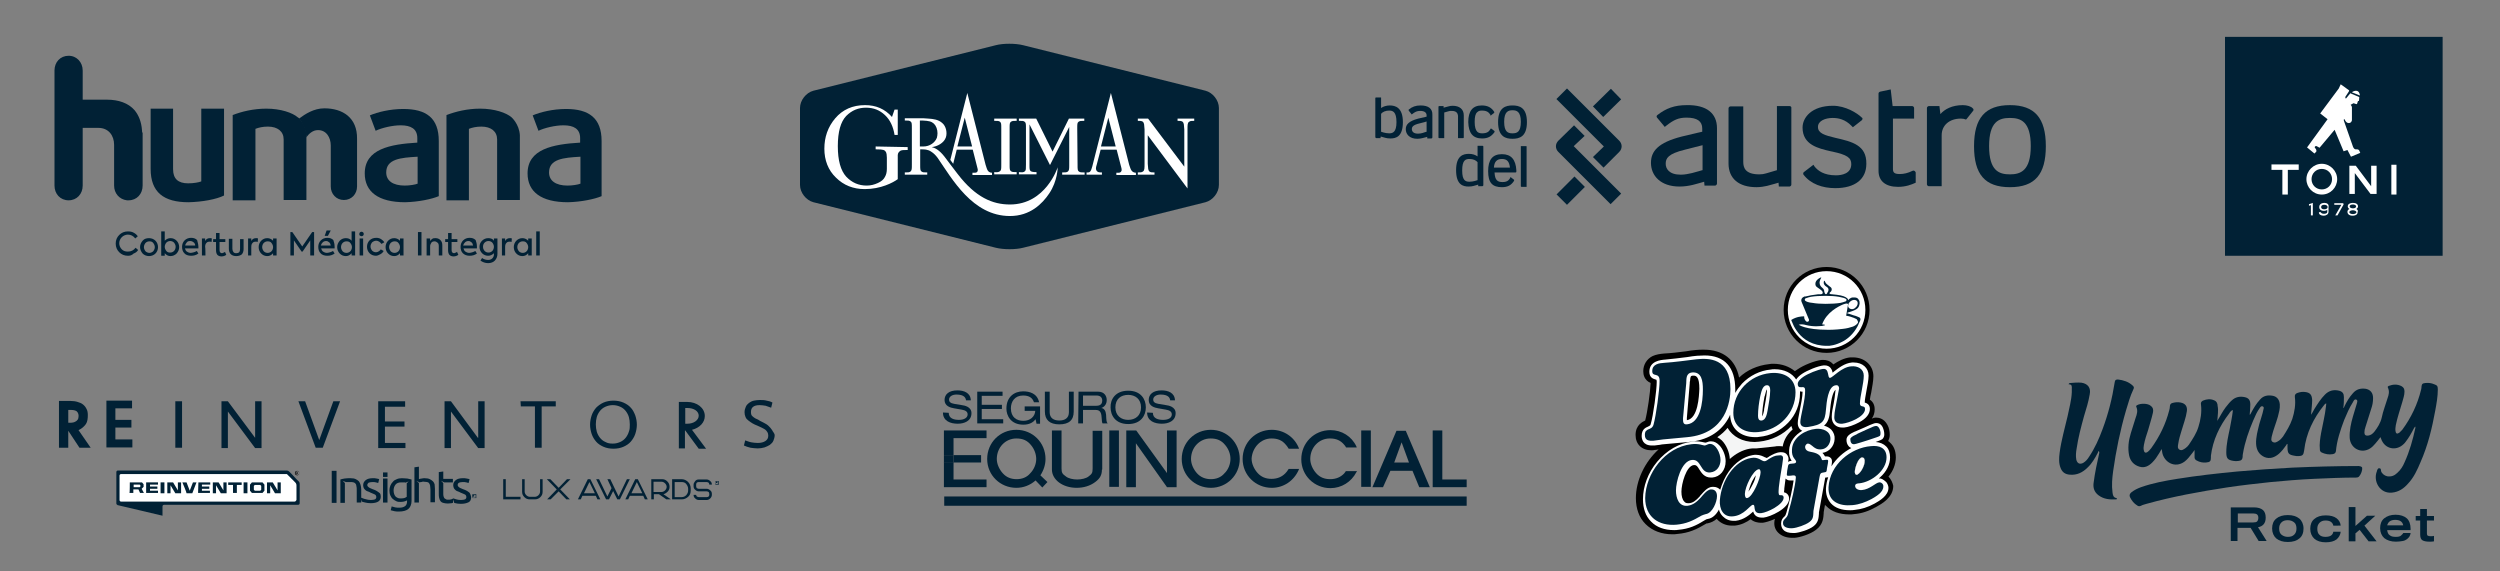 <?xml version="1.0" encoding="utf-8"?>
<!-- Generator: Adobe Illustrator 19.0.0, SVG Export Plug-In . SVG Version: 6.00 Build 0)  -->
<svg version="1.1" id="Capa_1" xmlns="http://www.w3.org/2000/svg" xmlns:xlink="http://www.w3.org/1999/xlink" x="0px" y="0px"
	 viewBox="-89 191.8 780 178.2" style="enable-background:new -89 191.8 780 178.2;" xml:space="preserve">
<rect x="-89" y="191.8" width="780" height="178.2" fill="#808080" stroke="none"/>
<style type="text/css">
	.st0{fill:#012135;}
	.st1{fill:#FFFFFF;}
	.st2{fill:#F4F5F5;}
	.st3{fill:#050505;}
</style>
<g>
	<g>
		<path class="st0" d="M602.8,323.1c0.9-1.4,1.6-2.9,2.6-4.2c0.7-0.9,1.4-1.8,2.3-2.5c1.2-0.9,2.6-1,4-0.6c1,0.3,1.4,1.1,1.4,2.1
			c0,1.1-0.1,2.2-0.2,3.3c0.3-0.1,0.3-0.4,0.4-0.5c0.8-1.5,1.6-2.9,2.8-4.2c1.1-1.3,2.5-1.5,4.1-1.2c1.3,0.3,2,1.3,2.1,2.7
			c0.1,1.3-0.3,2.6-0.6,3.8c-0.6,2.1-1.4,4-1.9,6.1c-0.1,0.6-0.4,1.4,0.3,1.8c0.7,0.4,1.3,0,1.9-0.4c0.5-0.3,0.9-0.8,1.3-1.3
			c1.1-1.7,2.2-3.5,2.9-5.5c0.7-2.2,1.1-4.5,0.8-6.8c-0.1-0.7,0.2-1.1,0.8-1.3c0.8-0.3,1.6-0.4,2.4-0.3c1.6,0.2,2.1,0.9,2.2,2.5
			c0,1.3-0.2,2.7-0.3,4c0,0.2,0,0.4,0,0.6c0.3-0.6,0.7-1.2,1-1.8c1-1.6,2-3.2,3.3-4.5c1.3-1.3,2.8-1.6,4.4-1.2
			c1.1,0.3,1.5,0.9,1.5,2c0,1.1,0,2.2-0.2,3.4c0.3-0.1,0.3-0.4,0.4-0.6c0.7-1.4,1.5-2.8,2.6-4c1.1-1.3,2.4-1.6,4-1.4
			c1.5,0.3,2.3,1.3,2.3,2.9c0,1.2-0.2,2.3-0.6,3.4c-0.6,1.9-1.2,3.8-1.8,5.7c-0.2,0.5-0.3,1.1-0.3,1.7c0,0.7,0.4,1,1.2,0.9
			c0.8-0.1,1.4-0.6,1.9-1.2c1-1.3,1.9-2.7,2.3-4.4c0.4-2,1.2-4,1.8-6c0.4-1.1,0.7-2.2,0.1-3.4c-0.1-0.3,0.1-0.4,0.3-0.5
			c1.3-0.5,2.7-0.6,4,0.1c0.7,0.4,0.9,0.9,0.9,1.7c0,1.1-0.4,2.2-0.7,3.3c-0.7,2.4-1.5,4.7-2,7.1c-0.1,0.6-0.2,1.3-0.1,1.9
			c0.1,0.8,0.5,1,1.2,0.5c0.3-0.3,0.6-0.6,0.9-0.9c2.8-3.8,4.8-8,5.9-12.6c0.1-0.3,0.1-0.6,0.1-0.8c0.1-0.9,0.3-1.1,1.2-1.2
			c1-0.1,1.9,0,2.8,0.4c0.9,0.3,1.1,0.6,1.1,1.6c0,2.2-0.4,4.4-0.8,6.6c-1,5.5-2.3,10.9-4.6,16.1c-1,2.4-2.1,4.8-3.9,6.7
			c-1.3,1.5-2.9,2.6-5,2.8c-3.7,0.4-6-3.5-4.7-6.7c0,0,0-0.1,0-0.1c0.2-0.3,0.2-0.9,0.8-0.8c0.6,0.1,0.4,0.6,0.5,0.9
			c0.2,0.7,1,1.4,1.9,1.6c1.3,0.2,2.3-0.2,3.2-1.1c1-0.9,1.7-2,2.2-3.2c1.6-3.5,2.6-7.1,3.4-10.8c0-0.1,0-0.3,0-0.4
			c-0.3,0.1-0.3,0.4-0.5,0.6c-0.7,1.4-1.5,2.8-2.5,4.1c-0.2,0.3-0.4,0.5-0.6,0.7c-2.4,2.4-6,1.6-7.1-1.6c0-0.1-0.1-0.3-0.2-0.5
			c-0.5,0.7-1.1,1.4-1.6,2c-0.5,0.6-1,1.1-1.6,1.5c-2.8,1.8-6.2,0-6.4-3.3c-0.1-2.3,0.4-4.5,1-6.6c0.4-1.3,0.8-2.7,1.2-4
			c0.1-0.4,0.4-1.1-0.1-1.3c-0.6-0.3-0.9,0.4-1.1,0.8c-1.1,1.7-1.9,3.6-2.7,5.5c-1.2,3.2-2.3,6.4-2.6,9.8c-0.1,0.6-0.5,0.8-1,0.9
			c-1.2,0.2-2.3,0-3.4-0.5c-0.4-0.2-0.6-0.5-0.6-0.9c-0.2-1.8,0.1-3.6,0.4-5.3c0.5-2.7,1.2-5.4,1.5-8.2c0-0.3,0.1-0.6,0.1-0.9
			c-0.4,0-0.5,0.3-0.7,0.5c-3.3,4.1-5.6,8.8-6.2,14.1c-0.2,1.5-0.5,1.8-2,1.8c-0.3,0-0.6,0-1-0.1c-1.8-0.3-2.2-0.7-2.2-2.6
			c0-0.4,0-0.7,0-1.1c-0.3,0-0.3,0.3-0.4,0.4c-0.7,1-1.4,1.9-2.3,2.7c-1.3,1.1-2.8,1.7-4.5,1c-1.7-0.8-2.5-2.2-2.6-4.1
			c-0.1-2.1,0.5-4.1,1-6.2c0.4-1.5,1-3,1.3-4.6c0.1-0.3,0.2-0.7-0.2-0.9c-0.4-0.2-0.7,0.1-0.9,0.4c-0.9,1.2-1.5,2.6-2.1,4
			c-1.4,3.3-2.6,6.7-3.2,10.3c-0.1,0.4-0.1,0.7-0.1,1.1c-0.1,0.8-0.4,1.1-1.2,1.2c-0.6,0.1-1.2,0.1-1.7,0c-1.8-0.3-2.2-0.8-2.2-2.7
			c0-2.5,0.6-5,1.1-7.4c0.3-1.7,0.7-3.5,0.9-5.2c0-0.2,0.1-0.4-0.1-0.6c-0.4,0.3-0.8,0.7-1,1.1c-3,3.9-5.1,8.3-5.7,13.2
			c0,0.2,0,0.4,0,0.6c0,1.1-0.3,1.4-1.5,1.5c-1,0.1-2-0.1-2.9-0.6c-0.4-0.2-0.7-0.5-0.7-1c0-0.7,0-1.4,0-2.3
			c-0.4,0.5-0.6,0.9-0.9,1.2c-0.7,0.9-1.3,1.7-2.2,2.4c-3.1,2.3-6.5,0.1-7-2.9c0-0.3-0.1-0.6-0.2-1c-0.3,0.5-0.5,1-0.8,1.4
			c-0.6,1-1.2,1.9-2.1,2.8c-1.1,1.1-2.4,1.8-4,1.3c-1.7-0.5-2.8-1.7-3.2-3.4c-0.5-2.4-0.2-4.7,0.5-7c0.5-1.6,1-3.2,1.5-4.8
			c0.4-1.1,0.8-2.3,0.2-3.5c-0.1-0.3,0.1-0.4,0.3-0.5c1-0.6,3.3-0.6,4.2,0.2c0.8,0.6,0.9,1.3,0.7,2.2c-0.4,1.8-1,3.6-1.5,5.4
			c-0.5,1.5-1,3-1.3,4.6c-0.1,0.6-0.2,1.2,0,1.8c0.1,0.6,0.5,0.8,1,0.5c0.5-0.3,0.9-0.8,1.3-1.3c2.6-3.6,4.5-7.5,5.6-11.8
			c0.1-0.4,0.2-0.8,0.2-1.2c0-0.7,0.4-1,0.9-1.1c0.8-0.2,1.6-0.3,2.5-0.1c1.5,0.3,2.1,1.3,1.9,2.7c-0.3,2.1-1.1,4.1-1.7,6.2
			c-0.4,1.3-0.8,2.6-1,4c-0.1,0.6-0.3,1.4,0.4,1.8c0.7,0.4,1.3-0.1,1.9-0.5c0.4-0.3,0.7-0.6,1-1c1.2-1.8,2.4-3.6,3-5.6
			c0.7-2.2,1.1-4.6,0.8-7c-0.1-0.6,0.1-0.9,0.6-1.2c1.2-0.5,2.4-0.6,3.5-0.1c0.8,0.3,1.1,1,1.1,1.8
			C603.2,319.8,602.9,321.4,602.8,323.1c-0.1,0-0.1,0.1,0,0.1C602.8,323.2,602.8,323.2,602.8,323.1L602.8,323.1z M664.7,324.4
			c0,0,0,0.1,0,0.1c0,0,0,0,0,0C664.7,324.5,664.7,324.5,664.7,324.4C664.8,324.5,664.7,324.4,664.7,324.4L664.7,324.4z"/>
		<path class="st0" d="M565.9,332.5c-0.3,0.1-0.3,0.4-0.4,0.6c-0.9,1.7-1.8,3.3-3.2,4.6c-1.5,1.5-3.3,2.4-5.5,2.2
			c-1.5-0.1-2.4-0.8-2.9-2.1c-0.6-1.5-0.5-3.1-0.3-4.7c0.5-3.9,1.6-7.6,2.5-11.5c0.5-2.5,1.2-4.9,1.3-7.4c0-0.3,0-0.6,0-1
			c0-0.7,0.2-1.5-1-1.5c0.1-0.3,0.3-0.4,0.5-0.4c1.2-0.1,2.3-0.2,3.5-0.1c2,0.3,3,1.6,2.6,3.6c-0.4,2.4-1.1,4.6-1.8,6.9
			c-0.9,3.3-1.8,6.6-2.3,10.1c-0.2,1.1-0.3,2.3-0.1,3.4c0.3,1.2,1.1,1.6,2.2,1c0.8-0.5,1.3-1.1,1.8-1.9c1.8-2.7,3.1-5.6,4.2-8.6
			c1.8-4.8,3-9.6,3.8-14.7c0.1-0.6,0.3-0.8,1-0.8c1.7,0.2,3.3,0.7,4.6,1.9c0.4,0.4,0.5,0.6,0.2,1.2c-1,2.1-1.6,4.3-2.3,6.6
			c-1.8,6.2-3.1,12.5-4,18.9c-0.3,2.2-0.5,4.4-0.2,6.6c0.1,0.8,0.2,1.6,1.2,1.8c0.1,0,0.1,0.1,0.2,0.2c0,0.1-0.1,0.2-0.2,0.2
			c-2,0.1-3.9,0-5.6-1.3c-1.3-1-1.7-2.3-1.5-3.8c0.4-3.2,1.1-6.4,1.8-9.5C565.9,332.9,565.9,332.7,565.9,332.5
			c0-0.1,0.1-0.1,0.1-0.1c0,0,0,0-0.1,0C565.9,332.4,565.9,332.4,565.9,332.5L565.9,332.5z"/>
		<path class="st0" d="M648,338.2c-0.1,0.8-0.4,1.6-1,2.3c-0.2,0.2-0.5,0.3-0.8,0.3c-4.4,0-8.9,0.2-13.3,0.4c-4.5,0.2-9,0.6-13.4,1
			c-4.6,0.5-9.2,1-13.8,1.7c-8.4,1.3-16.8,2.8-25,5.1c-0.6,0.2-1.2,0.3-1.7,0.6c-0.5,0.2-0.8,0.2-1.2-0.1c-1-0.6-1.7-1.5-2.2-2.5
			c-0.3-0.6-0.2-1.1,0.4-1.6c0.9-0.7,1.9-1.2,3-1.6c3.7-1.3,7.5-2,11.3-2.6c6.2-1,12.5-1.7,18.8-2.3c5.7-0.5,11.4-0.9,17.1-1.2
			c6.9-0.3,13.8-0.5,20.7-0.5C647.8,337.3,648.1,337.5,648,338.2L648,338.2z"/>
		<path class="st0" d="M602.8,323.1c0,0-0.1,0.1-0.1,0.1C602.6,323.2,602.7,323.1,602.8,323.1C602.7,323.1,602.8,323.1,602.8,323.1z
			"/>
		<path class="st0" d="M664.7,324.4C664.7,324.4,664.8,324.5,664.7,324.4c0,0.1,0,0.1,0,0.2c0,0,0,0,0,0
			C664.7,324.5,664.7,324.5,664.7,324.4L664.7,324.4z"/>
		<path class="st0" d="M565.9,332.5c0,0,0-0.1,0-0.1C565.9,332.4,566,332.4,565.9,332.5C566,332.4,565.9,332.5,565.9,332.5
			L565.9,332.5L565.9,332.5z"/>
	</g>
	<g>
		<path class="st0" d="M615.5,356.3l2.7,4.3h-2.5l-2.5-4.1h-4.1v4.1H607v-10.5h7.2c1.3,0,2.2,0.3,2.8,0.8c0.6,0.5,0.9,1.3,0.9,2.4
			C617.9,355,617.1,356,615.5,356.3L615.5,356.3L615.5,356.3z M614,354.8c0.6,0,1-0.1,1.2-0.3s0.4-0.6,0.4-1.1s-0.1-0.8-0.4-1.1
			c-0.3-0.2-0.7-0.3-1.2-0.3h-4.8v2.8L614,354.8L614,354.8z"/>
		<path class="st0" d="M621.2,353.6c0.8-0.7,2-1.1,3.6-1.1s2.7,0.4,3.6,1.1c0.8,0.7,1.3,1.8,1.3,3.1s-0.4,2.4-1.3,3.1
			c-0.8,0.7-2,1.1-3.6,1.1s-2.7-0.4-3.6-1.1c-0.8-0.7-1.3-1.8-1.3-3.1S620.3,354.3,621.2,353.6z M622.8,358.6c0.5,0.4,1.1,0.7,2,0.7
			s1.5-0.2,2-0.7s0.7-1.1,0.7-1.9c0-0.8-0.2-1.5-0.7-1.9s-1.1-0.7-2-0.7s-1.5,0.2-2,0.7s-0.7,1.1-0.7,1.9
			C622.1,357.5,622.3,358.2,622.8,358.6z"/>
		<path class="st0" d="M636.5,359.3c1.5,0,2.3-0.5,2.5-1.6h2.3c-0.1,1-0.6,1.8-1.3,2.4c-0.8,0.6-1.9,0.9-3.4,0.9s-2.7-0.4-3.5-1.1
			c-0.8-0.7-1.3-1.8-1.3-3.1c0-1.3,0.4-2.4,1.3-3.1c0.8-0.7,2-1.1,3.5-1.1s2.6,0.3,3.4,0.9s1.2,1.4,1.3,2.3H639
			c-0.2-1-1-1.6-2.4-1.6c-0.8,0-1.4,0.2-1.9,0.7s-0.7,1.1-0.7,1.9s0.2,1.5,0.7,1.9C635.1,359.1,635.7,359.3,636.5,359.3L636.5,359.3
			z"/>
		<path class="st0" d="M648.7,355.8l3.8,4.9H650l-2.8-3.6l-1.3,1.1v2.5h-2.1V350h2.1v5.9l3.6-3.2h2.6L648.7,355.8L648.7,355.8z"/>
		<path class="st0" d="M663.1,356.7c0,0.2,0,0.3,0,0.5h-7.3c0.1,0.7,0.3,1.3,0.8,1.6c0.5,0.4,1.1,0.5,1.9,0.5c0.7,0,1.3-0.1,1.6-0.4
			s0.6-0.5,0.7-0.8h2.3c0,0.4-0.2,0.7-0.3,1c-0.2,0.3-0.4,0.6-0.8,0.9s-0.8,0.5-1.4,0.6s-1.3,0.2-2.1,0.2c-1.5,0-2.7-0.4-3.6-1.1
			c-0.8-0.7-1.3-1.8-1.3-3.1c0-1.3,0.4-2.4,1.3-3.1s2-1.1,3.5-1.1s2.7,0.4,3.5,1.1S663.1,355.4,663.1,356.7L663.1,356.7z M658.3,354
			c-1.4,0-2.2,0.6-2.5,1.7h5C660.6,354.6,659.8,354,658.3,354L658.3,354z"/>
		<path class="st0" d="M669.2,359.1c0.5,0,0.9,0,1.2-0.1v1.7c-0.4,0.1-0.9,0.1-1.5,0.1c-1,0-1.8-0.2-2.2-0.5s-0.6-0.9-0.6-1.7v-4.4
			h-1.4v-1.4h1.4v-2.2h2.1v2.2h2.2v1.4h-2.2v4.1c0,0.3,0.1,0.5,0.2,0.6C668.6,359,668.9,359.1,669.2,359.1L669.2,359.1z"/>
	</g>
</g>
<g>
	<rect x="205.6" y="346.7" class="st0" width="163" height="2.9"/>
	<path class="st0" d="M235.6,340.1c1-1.5,1.6-3.3,1.6-5.1c0-5.1-4-9.1-9.1-9.1s-9.1,4-9.1,9.1s4.1,9,9.1,9c2.2,0,4.3-0.8,6-2.3
		l2.1,2.2l1.6-1.7L235.6,340.1L235.6,340.1z M228.2,341.3c-1.8,0-3.2-0.6-4.3-1.8c-1.1-1.2-1.9-2.9-1.9-4.5c0-3.6,2.7-6.4,6.1-6.4
		c2,0,3.4,0.6,4.6,2.1c1,1.2,1.6,2.8,1.6,4.3c0,1.6-0.7,3.3-1.9,4.5C231.4,340.7,229.9,341.3,228.2,341.3"/>
	<path class="st0" d="M288.8,325.9c-5.1,0-9.1,4-9.1,9.1c0,5.1,4.1,9,9.1,9s9-4,9-9C297.8,330,293.9,325.9,288.8,325.9 M288.8,341.3
		c-1.7,0-3.2-0.6-4.3-1.8c-1.1-1.2-1.9-2.9-1.9-4.5c0-3.6,2.7-6.4,6.1-6.4c2,0,3.4,0.6,4.6,2.1c1,1.2,1.6,2.7,1.6,4.3
		s-0.7,3.4-1.9,4.5C292,340.7,290.5,341.3,288.8,341.3"/>
	<rect x="257.1" y="326.1" class="st0" width="3" height="17.6"/>
	<polygon class="st0" points="275.1,343.8 265.4,330.1 265.4,343.8 262.4,343.8 262.4,326.1 265.5,326.1 275.1,339.4 275.1,326.1 
		278.1,326.1 278.1,343.8 	"/>
	<path class="st0" d="M254.8,338.3c0,1.7-0.6,2.8-2.1,3.9c-1.6,1.2-3.6,1.8-5.8,1.8c-4.3,0-7.7-2.5-7.7-5.7v-12.2h3V338
		c0,1.3,0.3,1.7,1.3,2.4c0.8,0.7,2.3,1,3.6,1c1.2,0,2.8-0.3,3.6-1c0.9-0.7,1.2-1,1.2-2.4v-11.8h3V338.3z"/>
	<path class="st0" d="M307.7,328.6c2,0,3.4,0.6,4.6,2.1c0.3,0.3,0.5,0.7,0.7,1l0.1,0.1h3.2l-0.1-0.3c-1.4-3.4-4.7-5.6-8.4-5.6
		c-5.1,0-9.1,4-9.1,9.1s4.1,9,9.1,9c3.7,0,6.9-2.2,8.4-5.6l0.1-0.3h-3.2l-0.1,0.1c-0.3,0.5-0.6,0.9-1,1.3c-1.1,1.1-2.5,1.7-4.3,1.7
		s-3.2-0.6-4.3-1.8c-1.1-1.2-1.9-2.9-1.9-4.5C301.7,331.5,304.3,328.6,307.7,328.6"/>
	<path class="st0" d="M330.9,338.8c-0.2,0.3-0.4,0.6-0.6,0.8c-1.1,1.1-2.5,1.7-4.3,1.7s-3.2-0.6-4.3-1.8c-1.1-1.2-1.9-2.9-1.9-4.5
		c0-3.6,2.7-6.4,6.1-6.4c2,0,3.4,0.6,4.6,2.1c0.1,0.2,0.3,0.3,0.4,0.6l0.1,0.1h3.3l-0.1-0.3c-1.5-3.2-4.6-5.1-8.1-5.1
		c-5.1,0-9.1,4-9.1,9.1c0,5.1,4.1,9,9.1,9c3.4,0,6.5-1.9,8.1-5l0.2-0.3L330.9,338.8L330.9,338.8L330.9,338.8z"/>
	<rect x="335.7" y="326.1" class="st0" width="3" height="17.6"/>
	<polygon class="st0" points="358,343.8 358,326.1 361,326.1 361,341.4 368.6,341.4 368.6,343.8 	"/>
	<path class="st0" d="M344.8,338.7h6.9l2.1,5.1h3.3l-7.5-17.6h-2.9l-7.5,17.6l0,0h3.3L344.8,338.7L344.8,338.7z M348.3,329.8
		l2.3,6.3H346L348.3,329.8z"/>
	<polygon class="st0" points="205.5,343.8 218.8,343.8 218.8,341.4 208.5,341.4 208.5,336.1 205.5,336.1 	"/>
	<polygon class="st0" points="208.5,328.5 218.8,328.5 218.8,326.1 205.5,326.1 205.5,333.8 208.5,333.8 208.5,333.7 	"/>
	<polygon class="st0" points="208.5,336.1 217.1,336.1 217.1,333.8 208.5,333.8 208.5,336 	"/>
	<rect x="205.5" y="333.8" class="st0" width="3" height="2.4"/>
	<path class="st0" d="M207,320.6c0,1.8,1.7,2.2,3.2,2.2s2.7-0.6,2.7-1.7c0-0.9-0.7-1.3-1.9-1.5l-2.3-0.4c-1.2-0.2-3-0.7-3-2.6
		c0-1.8,1.4-3,4-3c2,0,4.1,0.7,4.2,3.1h-1.5c-0.1-0.8-0.6-1.8-3-1.8c-1.1,0-2.3,0.5-2.3,1.6c0,0.6,0.4,1.1,1.6,1.3l2.4,0.4
		c0.8,0.1,3,0.5,3,2.5c0,2.5-2.3,3.3-4.3,3.3c-2.2,0-4.6-0.8-4.6-3.5L207,320.6L207,320.6z"/>
	<polygon class="st0" points="215.9,314 223.8,314 223.8,315.3 217.3,315.3 217.3,318.1 223.6,318.1 223.6,319.4 217.3,319.4 
		217.3,322.6 224,322.6 224,323.9 215.9,323.9 	"/>
	<path class="st0" d="M230.9,318.6h4.6v5.4h-1.1l-0.3-1.4c-0.6,0.8-1.7,1.7-3.8,1.7c-4,0-5.3-2.9-5.3-5c0-3.8,2.6-5.4,5.2-5.4
		c2,0,4.4,0.6,5,3.4h-1.6c-0.5-1.4-1.5-2.1-3.4-2.1c-2.6,0-3.8,1.9-3.8,4c0,2.8,1.8,3.9,3.9,3.9s3.6-1.3,3.7-3.1h-3.3V318.6z"/>
	<path class="st0" d="M237,314h1.5v6.4c0,1.8,1.2,2.6,3,2.6s3-0.8,3-2.6V314h1.5v6.2c0,2.7-1.5,4-4.5,4s-4.5-1.4-4.5-4
		C237,320.2,237,314,237,314z"/>
	<path class="st0" d="M247.5,314h6.1c2,0,2.7,1.4,2.7,2.6s-0.6,2.1-1.7,2.5v0c0.9,0.1,1.4,0.9,1.5,2.1c0.1,1.9,0.1,2.3,0.5,2.7H255
		c-0.2-0.3-0.2-0.7-0.3-1.9c-0.1-1.8-0.7-2.3-1.9-2.3h-3.9v4.2h-1.5L247.5,314L247.5,314z M253.1,318.4c1.5,0,1.8-0.9,1.8-1.6
		c0-1-0.6-1.6-1.8-1.6h-4.2v3.2C248.9,318.4,253.1,318.4,253.1,318.4z"/>
	<path class="st0" d="M263,313.7c4,0,5.5,2.7,5.5,5.2c0,2.5-1.5,5.2-5.5,5.2s-5.5-2.7-5.5-5.2C257.4,316.4,259,313.7,263,313.7
		 M263,315c-2.3,0-4,1.3-4,3.9s1.8,3.9,4,3.9s4-1.3,4-3.9S265.2,315,263,315"/>
	<path class="st0" d="M270.7,320.6c0,1.8,1.7,2.2,3.2,2.2c1.6,0,2.7-0.6,2.7-1.7c0-0.9-0.7-1.3-1.9-1.5l-2.3-0.4
		c-1.2-0.2-3-0.7-3-2.6c0-1.8,1.4-3,4-3c2,0,4.1,0.7,4.2,3.1h-1.5c-0.1-0.8-0.6-1.8-3-1.8c-1.1,0-2.3,0.5-2.3,1.6
		c0,0.6,0.4,1.1,1.6,1.3l2.4,0.4c0.8,0.1,3,0.5,3,2.5c0,2.5-2.3,3.3-4.3,3.3c-2.2,0-4.6-0.8-4.6-3.5L270.7,320.6L270.7,320.6z"/>
</g>
<path d="M480.9,301.9c7.4,0,13.4-6,13.4-13.4s-6-13.4-13.4-13.4s-13.4,6-13.4,13.4S473.5,301.9,480.9,301.9z M500.2,340.5
	c1.4-1.7,2.3-3.8,2.3-6c0-2.4-0.9-3.8-1.8-4.6c-0.2-0.2-0.4-0.4-0.6-0.5c0.3-0.6,0.5-1.2,0.5-1.9c0-1.1-0.2-2.2-0.7-3.1
	c-1.1-2.1-2.8-2.3-3.5-2.3c-0.1,0-0.2,0-0.3,0c-0.3,0-0.6,0.1-1.1,0.3c0.6-0.8,0.9-1.8,0.9-2.9c0-0.6-0.1-2.1-1.5-3
	c0.1-0.7,0.2-1.4,0.4-2.1c0.3-1.8,0.7-3.7,0.7-5.2c0-3.4-2.7-5.9-6.4-5.9c-0.3,0-0.5,0-0.8,0c-2,0.2-3.8,1.2-5.3,2.2
	c-1-1.2-2.3-1.4-3.1-1.4c-0.2,0-0.3,0-0.5,0c-2.2,0.2-5.8,1.7-7.5,2.9c-0.3,0.2-0.6,0.4-0.9,0.6c-1.7-1.4-4-2.3-6.7-2.3
	c-0.4,0-0.9,0-1.3,0.1c-3.7,0.4-7,1.9-9.4,4.2c-1.1-5.6-5-8.7-11-8.7c-0.8,0-1.6,0-2.5,0.1c-1,0.1-2,0.2-3,0.4
	c-2.3,0.3-4.8,0.6-6.9,0.7c-1.2,0.1-2.5,0.3-3.6,0.8c-1.8,0.9-2.9,2.7-2.9,4.7c0,1.1,0.3,2.8,2.3,3.7c-0.1,2.8-1,9.1-1.7,11.7
	c-0.8,0.4-3,1.4-3,4.5c0,2.9,1.9,4.8,5,4.8c0.3,0,0.6,0,0.9-0.1c0.4,0,0.8-0.1,1.3-0.2c-4.4,4-7.1,9.8-7.1,15.2c0,3.3,1,6.1,3,8.1
	c2.1,2.1,5,3.2,8.4,3.2c0.5,0,1,0,1.5-0.1c3.6-0.3,6-1.4,9-3.2c0.1-0.1,0.2-0.1,0.2-0.1c0,0,0.1,0,0.2,0c1.1-0.2,2.1-0.7,2.9-1.4
	c0,0,0.1,0.1,0.1,0.1c1.2,1.3,2.8,2,4.7,2c0.2,0,0.5,0,0.8,0c2.1-0.2,3.8-1.1,5-2c1,0.9,2.4,1.1,3.1,1.1c0.2,0,0.4,0,0.7,0
	c0.8-0.1,2.2-0.5,3.8-1.2c-0.1,0.3-0.2,0.6-0.2,1c-0.1,1.3,0.3,2.4,1.2,3.3c1,1,2.5,1.6,4.3,1.6c0.3,0,0.5,0,0.8,0
	c1.6-0.1,4.9-1.1,6.7-2.5c2.3-1.7,2.3-3.9,2.4-5.2c0-0.1,0-0.2,0-0.3l0.4-2.3c0.1,0.2,0.3,0.3,0.4,0.4c1.6,1.7,4.1,2.6,7.2,2.6
	c0.5,0,1,0,1.5-0.1c2.4-0.2,4.5-0.9,7-2.3h0l0,0c1.6-0.9,5.2-2.9,5.2-6.5C501.5,342.5,501.1,341.4,500.2,340.5
	C500.3,340.5,500.2,340.5,500.2,340.5L500.2,340.5z"/>
<path class="st1" d="M480.9,300.6c6.7,0,12.1-5.4,12.1-12.1s-5.4-12.1-12.1-12.1s-12.1,5.4-12.1,12.1S474.2,300.6,480.9,300.6z
	 M497.3,341.1c0,0-0.1,0-0.1,0c0.1-0.1,0.2-0.2,0.3-0.3c2.1-1.8,3.2-4.1,3.2-6.3c0-1.4-0.4-2.6-1.2-3.4c-0.8-0.8-1.9-1.3-3.3-1.4
	c0.3-0.1,0.5-0.2,0.8-0.3c0.6-0.2,1-0.4,1.3-0.6c0.4-0.4,0.6-0.9,0.6-1.4c0-0.9-0.2-1.6-0.5-2.3c-0.6-1.2-1.5-1.3-1.9-1.3
	c-0.1,0-0.1,0-0.2,0c-0.3,0-0.7,0.1-1.9,0.6c-0.8,0.4-2.2,1-4.3,1.9c-0.1,0.1-0.3,0.1-0.5,0.2c-1.3,0.6-2.5,1.3-2.5,2.5
	c0,0.8,0.2,1.4,0.6,1.9c0.2,0.3,0.5,0.5,0.9,0.7c-2.5,1.3-4.7,3.3-6.2,5.7l0.1-0.7c0.1-0.7,0.2-1.4-0.3-1.9
	c-0.3-0.3-0.7-0.5-1.2-0.5c-0.2,0-0.4,0-0.6,0h0c-0.2-0.4-0.5-0.8-0.8-1.1c2.1-0.3,3.7-2.1,3.8-4.3c0.1-1.1-0.3-2.1-1-2.9
	c-0.6-0.6-1.3-1-2.3-1.3c1.2-1,1.7-2.4,1.9-4.9v-0.1c0.4-4.2,1.1-5.7,1.7-6.2l-0.3,2.5c-0.1,0.6-0.2,1.2-0.3,1.8
	c-0.3,1.4-0.6,2.9-0.6,4.2c0,2,1.3,3.3,3.3,3.3c0.2,0,0.3,0,0.5,0c1.3-0.1,3.2-0.8,4.7-1.6c2.3-1.2,3.4-2.7,3.4-4.2
	c0-1-0.5-1.7-1.6-2c0-0.9,0.3-2.3,0.5-3.5c0.3-1.7,0.7-3.5,0.7-4.9c0-2.4-1.9-4.1-4.6-4.1c-0.2,0-0.4,0-0.6,0
	c-2.3,0.2-4.3,1.8-5.7,2.9c-0.1,0.1-0.2,0.2-0.3,0.3c-0.2-0.9-0.7-2.3-2.5-2.3c-0.1,0-0.2,0-0.3,0c-1.9,0.2-5.2,1.6-6.7,2.6
	c-0.9,0.6-1.5,1.2-1.9,1.8c-1.3-2-3.7-3.2-6.7-3.2l0,0c-0.4,0-0.8,0-1.2,0.1c-3.4,0.3-6.6,1.9-9,4.4c-0.8,0.9-1.5,1.8-2.1,2.9
	c0-0.4,0-0.8,0-1.1c0-6.9-3.3-10.6-9.6-10.6c-0.7,0-1.5,0.1-2.3,0.1c-1,0.1-2,0.2-3,0.4c-2.4,0.3-4.8,0.6-7,0.8
	c-1.3,0.1-4.9,0.4-4.9,3.8c0,1.9,1.3,2.2,1.9,2.4c0.1,0,0.3,0.1,0.3,0.1c0,0,0.1,0.2,0.1,0.6c0,2.6-1.1,10.7-1.9,13.3
	c-0.1,0.4-0.3,0.4-0.8,0.7c-0.7,0.3-2,0.8-2,2.9c0,0.9,0.3,3,3.2,3c0.2,0,0.5,0,0.8,0c0.5-0.1,1-0.1,1.6-0.2c0.5-0.1,1-0.2,1.4-0.2
	l7.7-0.7c5.6-0.5,9.7-2.9,12.2-7.1c0.3-0.5,0.5-0.9,0.7-1.4c0.1,4.3,3.2,7,7.9,7c0.4,0,0.8,0,1.2-0.1c3.4-0.3,6.6-1.9,9-4.4
	c2.4-2.5,3.7-5.8,3.7-9.2c0-0.2,0-0.4,0-0.6c0.2,0,0.3,0.1,0.5,0.1c0.1,0,0.2,0,0.3,0l0,0c0,1.6-0.5,4-0.9,6
	c-0.3,1.6-0.6,2.9-0.6,3.8c0,1.1,0.5,2,1.4,2.4c-2.2,1.3-4,3.4-4.1,6.1c-0.1,1.6,0.3,2.6,0.8,3.3c0,0-0.1,0-0.1,0
	c-0.5,0-0.8,0.2-1,0.3c0-0.2,0-0.4,0.1-0.5c0.1-0.7-0.1-1.3-0.5-1.8c-0.4-0.5-1-0.7-1.7-0.7c-0.1,0-0.3,0-0.4,0
	c-1.3,0.1-2.3,0.7-3.4,1.3h0l0,0l-0.1,0.1c-0.1,0.1-0.5,0.3-0.7,0.4c-0.1,0-0.3-0.2-0.5-0.2c-0.6-0.3-1.5-0.8-2.8-0.8
	c-0.3,0-0.7,0-1.1,0.1c-2.8,0.5-5.4,2.3-7.4,5.1c-1.2,1.7-2.1,3.7-2.7,5.7c0,0-0.1-0.1-0.1-0.1c-0.5-0.5-1.2-0.8-2-0.8
	c-0.1,0-0.2,0-0.4,0c-1.5,0.1-2.6,1.5-3.5,2.5c-0.2,0.2-0.3,0.3-0.4,0.5c-1.2,1.3-2.1,2-3.3,2.1c-0.1,0-0.2,0-0.3,0
	c-0.5,0-0.9-0.1-1.2-0.5c-0.6-0.6-0.9-1.7-0.9-3.1c0-2.4,1.5-8.1,3.9-8.3c0.1,0,0.1,0,0.2,0c0.6,0,0.9,0.4,1.5,1.4
	c0.7,1.1,1.6,2.5,3.6,2.5c0.1,0,0.3,0,0.4,0c2.5-0.2,4.2-2.3,4.2-5.1c0-1.7-0.8-3.8-2-5c-0.8-0.8-1.6-1.2-2.5-1.2
	c-0.1,0-0.2,0-0.3,0c-0.4,0-0.8,0.2-1.1,0.3c-0.1,0-0.2,0.1-0.3,0.1c-0.1,0-0.2,0-0.2,0c-0.6-0.1-1.5-0.4-2.8-0.4
	c-0.4,0-0.8,0-1.1,0.1c-4.2,0.4-8.1,2.7-11.1,6.3c-2.8,3.4-4.4,7.6-4.4,11.7c0,2.8,0.8,5.2,2.5,6.9c1.7,1.8,4.2,2.7,7.2,2.7
	c0.5,0,0.9,0,1.4-0.1c3.3-0.3,5.5-1.3,8.2-3c0.5-0.3,0.5-0.3,1-0.4c1.3-0.2,2.5-1.2,3.4-2.9c0,0,0,0,0,0c0.2,0.8,0.6,1.5,1.2,2.1
	c0.9,0.9,2,1.4,3.4,1.4c0.2,0,0.4,0,0.6,0c2.6-0.3,4.4-1.9,5.5-2.9c0.2,0.9,0.9,1.9,2.7,1.9c0.2,0,0.3,0,0.5,0c2-0.2,8-2.8,8-5.9
	c0-1-0.6-1.8-1.6-2c0-0.3,0.1-0.7,0.1-0.9c0-0.1,0-0.2,0-0.3c0.1-1.1,0.3-2.1,0.4-3.1c0,0,0.1,0.1,0.1,0.1c0.5,0.5,1.1,0.5,1.4,0.5
	c0.2,0,0.4,0,0.8,0c0.1,0,0.1,0,0.2,0c-0.3,2.6-1.4,7.1-2.1,9.5c-0.1,0.3-0.1,0.5-0.2,0.7c-0.2,0.6-0.2,0.7-0.6,1.1
	c-0.5,0.4-1,1.1-1,2.1c0,0.8,0.2,1.5,0.7,2c0.6,0.7,1.7,1,3,1c0.2,0,0.4,0,0.6,0c1.4-0.1,4.4-1,5.8-2.1c1.6-1.2,1.6-2.7,1.7-3.9
	c0-0.1,0-0.3,0-0.4l1.9-10.5l0,0c0-0.2,0.1-0.3,0.1-0.4c0,0,0.1,0,0.2,0c0.3,0,0.5-0.1,0.7-0.1c-0.4,1.1-0.6,2.2-0.7,3.4
	c-0.1,2,0.5,3.6,1.6,4.8c1.3,1.4,3.3,2.1,5.9,2.1c0.4,0,0.9,0,1.4-0.1c2.1-0.2,4.1-0.8,6.3-2c1.4-0.8,4.3-2.4,4.3-4.9
	c0-0.6-0.3-1.3-0.7-1.8C498.5,341.3,497.9,341,497.3,341.1L497.3,341.1z M437.3,322.9c0-0.1,0-0.3,0-0.5v-0.2l0.9-10.8
	c0-0.3,0-0.5,0.1-0.8c0.1-1.4,0.2-1.5,0.8-1.6c0.1,0,0.2,0,0.3,0c0.9,0,1.8,0.5,1.8,4.1C441.1,315.4,440.8,322.4,437.3,322.9
	L437.3,322.9z M461.4,319.5c0,0.1,0,0.2,0,0.3c-0.1,0.4-0.3,1.5-0.6,1.9c0,0,0-0.1,0-0.1c0-1.6,0.3-3.8,0.7-5.9c0-0.1,0-0.2,0.1-0.3
	c0.3-1.3,0.5-1.9,0.7-2.1c0,0.1,0,0.2,0,0.3C462.2,315.3,461.6,318.4,461.4,319.5L461.4,319.5z M457.8,343c-0.5,1-0.9,1.7-1.3,2.2
	c0.2-0.8,0.6-2,1.2-3.3c0.4-0.8,0.8-1.3,1.1-1.8C458.7,340.9,458.4,341.9,457.8,343L457.8,343z M490.3,339.8
	C490.3,339.8,490.3,339.8,490.3,339.8c-0.5,0-0.6-0.5-0.6-0.9c0-1.1,1-4.3,2.4-4.5c0,0,0,0,0.1,0c0.5,0,0.7,0.6,0.7,1
	C493,337.1,491.3,339.8,490.3,339.8L490.3,339.8z"/>
<g>
	<g>
		<path class="st0" d="M437.5,349.6c1.7-0.2,2.9-1.2,4.1-2.5c0.7-0.8,1.9-2.4,3.1-2.6c1.4-0.1,2,0.8,2,2.1c0,1.8-1.4,5.3-3.5,5.6
			c-0.5,0.1-0.9,0.3-1.4,0.5c-2.7,1.6-4.7,2.5-7.7,2.8c-5.7,0.5-9.8-2.5-9.8-8.3c0.1-7.6,6.2-15.9,14.4-16.8
			c2.3-0.3,3.7,0.4,4.1,0.4c0.4,0,1-0.4,1.5-0.5c2-0.2,3.5,2.9,3.5,5c0,1.9-1.1,3.7-3.2,3.9c-3.2,0.3-2.7-4.2-5.7-3.9
			c-3.4,0.3-5,7-5,9.5C433.9,347.2,434.8,349.9,437.5,349.6L437.5,349.6z"/>
		<path class="st0" d="M467.3,335c-0.2,2-0.9,5.2-1.3,8.8c0,0.6-0.2,1.6,0,2.2c0.1,0.4,0.4,0.3,0.7,0.3c0.5,0,0.8,0.2,0.8,0.8
			c-0.1,2.2-5.1,4.6-7,4.8c-3,0.3-1.5-2.7-2.6-2.6c-0.9,0.1-2.7,3.3-6.2,3.6c-3.1,0.3-4.3-2.3-4.1-5.1c0.5-6.1,4.5-12.2,9.7-13.1
			c2.4-0.5,3.3,1.1,4.3,1c0.4,0,1-0.5,1.3-0.7c1-0.6,1.9-1.1,2.9-1.1C466.9,333.7,467.4,334,467.3,335L467.3,335z M460.3,339.2
			c0-0.4-0.1-1.1-0.6-1c-1.8,0.3-4.3,5.6-4.3,7.7c0,0.5,0.1,1.4,0.7,1.3C457.9,346.9,460.3,340.9,460.3,339.2L460.3,339.2z"/>
		<path class="st0" d="M481,338c-0.1,0.9,0,1.1-1,1.2c-1,0.1-1.1,0.4-1.3,1.4l-1.9,10.6c-0.1,1.4,0.1,2.5-1.3,3.5
			c-1.2,0.9-3.9,1.8-5.2,1.9c-1.3,0.1-3.1-0.2-3-1.7c0-0.6,0.3-0.9,0.7-1.3c0.9-0.9,0.8-1.2,1.1-2.4c0.8-2.7,2-7.7,2.2-10.3
			c0.1-1-0.8-0.8-1.5-0.7c-1.1,0.1-1.4,0.1-1.3-0.5c0-0.2,0.1-0.6,0.1-1l0.2-1.1c0.1-0.6,0.1-1,0.8-1.1c0.8-0.1,1.7,0,1.8-0.6
			c0-0.8-1.5-1.2-1.3-3.9c0.2-3.8,4.2-6.1,7.5-6.4c2.1-0.2,4.6,0.7,4.5,3.2c-0.1,1.6-1.2,3.1-2.9,3.2c-1.3,0.1-2-0.4-2.8-1.1
			c-0.3-0.2-0.8-0.7-1.3-0.7c-0.5,0-0.9,0.6-0.9,1c0,0.9,0.7,1.4,1.4,1.5c1.5,0.3,3.2,0.6,3.7,2.2c0.2,0.6,0.2,0.5,1,0.4
			c1.1-0.1,1.2-0.2,1,1.1L481,338L481,338z"/>
		<path class="st0" d="M499.6,334.5c0,4.1-4.7,7.7-8.5,8.1c-0.5,0-1.3,0.1-1.3,0.8c0,1,1.2,1.4,2.1,1.3c2.5-0.2,4.3-2.3,5.4-2.4
			c0.7-0.1,1.4,0.6,1.3,1.3c0,1.8-2.3,3.1-3.7,3.9c-1.9,1-3.8,1.7-5.9,1.9c-4.2,0.4-7.7-1.1-7.5-5.6c0.4-7.1,7-12.3,13.2-12.8
			C497.3,330.7,499.6,331.5,499.6,334.5L499.6,334.5z M489.7,339c0,0.4,0.1,0.9,0.6,0.9c1-0.1,2.6-2.8,2.5-4.4c0-0.4-0.2-1-0.8-1
			C490.7,334.6,489.7,337.9,489.7,339L489.7,339z"/>
		<path class="st0" d="M497.7,327.3c0,0.2-0.1,0.4-0.2,0.5c-0.2,0.1-0.5,0.3-0.9,0.4c-2,0.7-3.6,1.2-4.9,1.6s-2,0.6-2.2,0.6
			c-0.4,0-0.7-0.1-0.9-0.4c-0.2-0.3-0.3-0.7-0.3-1.2c0-0.4,0.6-0.9,1.8-1.4c0.2-0.1,0.4-0.2,0.5-0.3c2-0.9,3.4-1.6,4.2-1.9
			c0.8-0.4,1.3-0.5,1.5-0.5c0.4,0,0.7,0.2,1,0.7S497.8,326.7,497.7,327.3L497.7,327.3z"/>
	</g>
	<g>
		<path class="st0" d="M429.9,328.9c-1,0.1-2,0.3-3,0.4c-1.5,0.1-2.7-0.1-2.7-1.8c0-2.4,2.1-1.2,2.7-3.2c0.8-2.8,1.9-11,1.9-13.7
			c0-2.8-2.3-1-2.3-3c0-2.2,2.1-2.5,3.8-2.6c3.1-0.2,6.7-0.7,10-1.1c3.7-0.4,10.6-0.5,10.6,9.3c0,3.7-1.3,13.9-13.5,15L429.9,328.9
			L429.9,328.9z M436.1,322.3c0,1.1,0,2,1.2,1.9c4.2-0.4,5-6.8,5-10.9c0-2.7-0.4-5.5-3.3-5.3c-2.1,0.2-1.8,2.1-1.9,3.4L436.1,322.3
			L436.1,322.3z"/>
		<path class="st0" d="M451.8,320.6c0-6.5,5.1-11.8,11.6-12.4c4.3-0.4,7.8,1.6,7.8,6c0,6.5-5.1,11.8-11.6,12.4
			C455.3,327,451.8,325.1,451.8,320.6L451.8,320.6z M460.2,315.4c-0.4,1.9-0.7,4.2-0.7,6.1c0,0.8,0.2,1.6,1.1,1.5
			c1.4-0.1,1.7-2.2,1.9-3.2c0.3-1.8,0.8-4.4,0.8-6.2c0-0.8-0.2-1.7-1.1-1.6C460.8,312.1,460.5,314.3,460.2,315.4L460.2,315.4z"/>
		<path class="st0" d="M484.8,313c0-0.6-0.3-1.1-1-1c-2.5,0.2-2.9,5.4-3.1,7.6c-0.3,3.8-1.1,4.7-5.5,5.4c-1.2,0.2-2.5,0-2.5-1.5
			c0-1.7,1.6-7,1.5-9.9c0-0.7-0.2-1.1-1-1l-0.3,0c-0.7,0.1-1-0.3-1-1c0-0.9,1-1.7,1.7-2.2c1.4-1,4.6-2.3,6.2-2.5
			c2.1-0.2,1.2,2.9,2.2,2.8c0.8-0.1,3.6-3.4,6.6-3.6c2-0.2,3.9,0.8,3.9,2.9c0,2.4-1.2,6.6-1.2,8.7c0,1.4,1.6,0.4,1.6,1.7
			c0,2.5-5.1,4.4-7.1,4.6c-1.5,0.1-2.5-0.5-2.5-2c0-1.7,0.6-4,0.9-5.8L484.8,313L484.8,313z"/>
	</g>
</g>
<path class="st1" d="M489.7,339c0,0.4,0.1,0.9,0.6,0.9c1-0.1,2.6-2.8,2.5-4.4c0-0.4-0.2-1-0.8-1C490.7,334.6,489.7,337.9,489.7,339
	L489.7,339z"/>
<path class="st2" d="M469.9,324.7c-2.5,2.7-6.1,4.5-10.1,4.9c-0.5,0-0.9,0.1-1.3,0.1c-3.9,0-6.9-1.7-8.5-4.4c-0.9,1.1-1.9,2-3.2,2.9
	c0.5,0.3,1,0.6,1.4,1c1.4,1.4,2.4,3.7,2.5,5.8c1.8-1.6,3.9-2.8,6.2-3.2c0.5-0.1,1-0.1,1.4-0.1c0.2,0,0.5,0,0.7,0l0,0l5.8-0.6l0,0
	c0.3-0.1,0.6-0.1,0.9-0.1c0.2,0,0.4,0,0.6,0l0,0c0.3,0,0.6,0,0.9,0.1c0.4-2.2,1.5-3.9,3.1-5.3C470.1,325.3,470,325,469.9,324.7
	L469.9,324.7z"/>
<path class="st0" d="M490.8,290.7c0,0-0.1,0-0.2-0.1c-0.1,0-0.3-0.1-0.5-0.2c-0.4-0.1-1.1-0.3-1.9-0.6c0,0-0.4-0.1-0.7-0.2
	c-0.1,0-0.1-0.1-0.2-0.1c0,0,0,0,0,0c0,0,0-0.1,0.1-0.1c0.1-0.1,0.2-0.1,0.5-0.2c0.8-0.3,1.7-0.5,2.4-1c0.6-0.4,0.8-1,0.9-1.7l0,0
	c0,0,0,0,0,0c0,0,0,0,0,0c0,0,0-0.1,0-0.1c0-0.3,0-0.7-0.3-1.1c-0.2-0.4-0.6-0.7-1.3-0.7c-0.1,0-0.3,0-0.4,0c0,0-0.1,0-0.2,0
	c-0.1,0-0.3,0.1-0.4,0.1c-0.3,0.1-0.7,0.4-0.9,0.7l-0.1,0l0,0c0,0,0,0,0,0c0,0,0,0,0-0.1c0-0.1-0.1-0.4-0.8-0.8s-1.9-0.7-4.3-0.9
	c0,0-0.4,0-0.5-0.1c-0.1,0-0.2-0.1-0.2-0.2s0.1-0.3,0.3-0.4l0,0l0,0c0,0,0,0,0,0c0,0,0,0,0,0c0,0,0.1-0.1,0.2-0.2
	c0.1-0.1,0.2-0.4,0.2-0.6c0-0.3-0.1-0.6-0.6-0.9c-0.5-0.4-0.9-0.7-1.2-1c-0.2-0.3-0.3-0.5-0.4-0.8l0,0c0,0,0,0,0,0c0,0,0,0,0,0
	c0,0,0,0-0.1,0c0,0-0.1,0.1-0.1,0.1c-0.1,0.1-0.1,0.3-0.1,0.5c0,0.3,0.1,0.6,0.5,1c0.2,0.2,0.5,0.3,0.7,0.5c0.2,0.2,0.3,0.4,0.3,0.7
	c0,0.3-0.1,0.6-0.4,1c0,0,0,0.1-0.1,0.2c-0.1,0.1-0.2,0.2-0.3,0.2c-0.1,0-0.2-0.1-0.3-0.2c0,0-0.1-0.2-0.2-0.5l0,0
	c0-0.2-0.1-0.4-0.1-0.6c-0.2-0.6-0.8-0.8-1.1-1.3c-0.2-0.3-0.3-0.7-0.3-1c0-0.3,0.1-0.6,0.2-0.9l0.3-0.6c0,0,0,0,0-0.1
	c0-0.1,0-0.1,0-0.1c0,0,0,0,0,0s0,0,0,0s-0.1,0-0.1,0.1l0,0l0,0c0,0,0,0-0.1,0c0,0-0.1,0-0.2,0.1c-0.2,0.1-0.4,0.2-0.6,0.4
	c-0.4,0.3-0.8,0.8-0.8,1.4c0,0.2,0,0.4,0.1,0.6l0,0l0,0c0,0,0,0,0,0c0,0,0,0,0,0c0,0,0,0.1,0.1,0.2c0.1,0.1,0.3,0.3,0.6,0.5
	c0,0,0.8,0.5,1.3,1c0.1,0.2,0.2,0.4,0.2,0.5c0,0,0,0,0,0c0,0.1,0,0.2-0.1,0.3c-0.1,0.1-0.2,0.2-0.5,0.2l0,0c0,0-0.2,0-0.4,0
	c-0.3,0-0.7,0-1.1,0.1c-0.9,0.1-2.2,0.3-3.3,0.6l0,0c0,0,0,0-0.1,0c0,0-0.1,0-0.2,0c-0.1,0.1-0.3,0.1-0.4,0.2
	c-0.3,0.2-0.6,0.5-0.6,1c0,0.1,0,0.3,0.1,0.5c0.4,1,1.5,3.6,2,4.8c0.2,0.4,0.3,0.7,0.3,0.7l0,0l0,0c0,0,0,0.1,0,0.2
	c0,0.1,0,0.2-0.1,0.3s-0.2,0.2-0.4,0.2c-0.3,0-0.5-0.2-0.7-0.5s-0.3-0.6-0.3-1c0-0.1,0-0.1,0-0.2c0,0,0,0,0,0c0,0-0.1,0-0.2,0
	c-0.6,0-2.2,0.1-3.8,1.1c0,0,0,0,0,0.1c0,0.1,0,0.1,0.1,0.3c0.1,0.2,0.2,0.5,0.4,0.9c0.3,0.8,0.9,1.8,1.7,2.8c1.6,2,4.4,4,8.9,4h0.1
	c0,0,0.1,0,0.3,0s0.5,0,0.9-0.1c0.8-0.1,1.8-0.4,2.9-0.9c2.3-1,4.1-2.8,5.3-5c0.2-0.4,0.4-0.8,0.5-1.1
	C491.5,291.7,491.8,291,490.8,290.7L490.8,290.7L490.8,290.7z M487.8,286.4L487.8,286.4L487.8,286.4c0.5-0.7,1.4-1.3,2.3-0.9h0
	c0.4,0.2,0.5,0.6,0.5,0.9c0,0.8-0.7,1.6-1.4,1.8c-0.7,0.2-1.6-0.2-1.6-1C487.7,286.7,487.8,286.4,487.8,286.4L487.8,286.4z
	 M474.2,285.6c-0.1-0.1-0.1-0.2-0.1-0.3s0-0.2,0.1-0.3c0.1-0.1,0.2-0.2,0.4-0.2c0.3-0.1,0.8-0.3,1.4-0.4c1.2-0.2,2.8-0.3,4.6-0.3
	c1.6,0,3,0.1,4.1,0.3c1.1,0.2,1.9,0.4,2.3,0.7c0.1,0.1,0.1,0.2,0.1,0.3s0,0.2-0.1,0.3c-0.1,0.1-0.2,0.2-0.4,0.2
	c-0.3,0.1-0.8,0.3-1.4,0.4c-1.2,0.2-2.8,0.3-4.6,0.3c-1.6,0-3-0.1-4.1-0.3C475.3,286.2,474.5,285.9,474.2,285.6z M490.7,292.3
	c0,0.1,0,0.2-0.1,0.3c-0.3,0.5-1,0.9-1.5,1.1c-0.9,0.3-2,0.6-3.1,0.7c-2.2,0.3-4.3,0.3-4.3,0.3v0v0c-0.1,0-0.2,0-0.3,0
	c-7.3,0-9.2-1.6-9.2-1.6l0,0l0.1,0c0.3-0.1,0.5-0.1,0.8-0.1c0.7,0,1.3,0.2,1.3,0.2c1.2,0.3,2.3,0.4,3.3,0.4c0.7,0,1.3-0.1,1.8-0.1
	c0.5-0.1,0.7-0.2,0.8-0.2c0,0,0.1,0,0.1-0.1c0,0,0,0,0,0c0,0,0,0,0,0c0,0,0,0,0,0c0,0-0.1,0-0.1-0.1c0,0,0,0,0,0l-0.8-0.1v0
	c1.4-3.8,5.1-5.6,6.5-6.2c0.5-0.2,0.9-0.3,1.1-0.3c0.4,0,0.5,0.2,0.5,0.2l0,0l-0.6,3.6c1.9,0.3,3.3,1.1,3.3,1.1
	C490.3,291.5,490.7,291.9,490.7,292.3L490.7,292.3z"/>
<g>
	<path class="st0" d="M10.6,329.1L6.2,317H4.1l5.4,14.5h2.2l5.4-14.5H15C15,317,10.6,329.1,10.6,329.1z M-9.4,328.4l-8.5-11.4h-2
		v14.6h2v-11.4l8.5,11.4h2V317h-2V328.4L-9.4,328.4z M31.1,324.9h6.1v-1.6h-6.1v-4.6h6.3V317H29v14.6h8.5v-1.6h-6.4L31.1,324.9
		L31.1,324.9z M-34.3,331.5h2.1V317h-2.1V331.5z M60.1,328.4L51.7,317h-2v14.6h2v-11.4l8.5,11.4h2V317h-2V328.4L60.1,328.4z
		 M130.9,321.6c0-2.5-2.4-4.4-5.5-4.4l-2.6,0v8.1l0,0v6.4h1.9v-5.6h0.1l4.2,5.7h2.3l-4.4-5.9C129.3,325.3,130.9,323.6,130.9,321.6
		L130.9,321.6z M124.8,324.1v-5h0.7c2,0,3.5,1,3.5,2.4c0,1.4-1.6,2.5-3.5,2.5H124.8z M107.8,319c-0.6-0.7-1.4-1.2-2.3-1.6
		s-2-0.6-3.1-0.6s-2.2,0.2-3.1,0.6s-1.7,1-2.3,1.6c-0.6,0.7-1.1,1.5-1.4,2.4c-0.3,0.9-0.5,1.9-0.5,2.9s0.2,2,0.5,2.9
		c0.3,0.9,0.8,1.7,1.4,2.4s1.4,1.2,2.3,1.6s2,0.6,3.1,0.6s2.2-0.2,3.1-0.6s1.7-0.9,2.3-1.6c0.6-0.7,1.1-1.5,1.4-2.4
		c0.3-0.9,0.5-1.9,0.5-2.9s-0.2-2-0.5-2.9C108.8,320.4,108.4,319.6,107.8,319z M107.2,326.5c-0.2,0.7-0.6,1.4-1,1.9s-1,1-1.7,1.3
		s-1.4,0.5-2.3,0.5s-1.6-0.1-2.3-0.5c-0.7-0.3-1.2-0.7-1.7-1.3c-0.4-0.5-0.8-1.2-1-1.9c-0.2-0.7-0.3-1.5-0.3-2.3s0.1-1.6,0.3-2.3
		c0.2-0.7,0.6-1.4,1-1.9c0.4-0.5,1-1,1.7-1.3c0.7-0.3,1.4-0.5,2.3-0.5s1.6,0.2,2.3,0.5c0.7,0.3,1.2,0.7,1.7,1.3
		c0.4,0.5,0.8,1.2,1,1.9c0.2,0.7,0.3,1.5,0.3,2.3S107.5,325.8,107.2,326.5z M151.9,326c-0.3-0.5-0.7-0.9-1.1-1.3
		c-0.4-0.4-0.9-0.7-1.5-1c-0.5-0.3-1.1-0.5-1.5-0.8s-0.9-0.4-1.2-0.6c-0.3-0.2-0.6-0.4-0.8-0.6c-0.2-0.2-0.4-0.4-0.4-0.6
		c-0.1-0.2-0.1-0.5-0.1-0.8c0-1.4,0.9-2.1,2.7-2.1c0.6,0,1.3,0.1,1.9,0.2c0.6,0.2,1.2,0.4,1.7,0.6l0.4-1.6c-0.5-0.3-1.1-0.5-1.8-0.6
		c-0.7-0.2-1.4-0.2-2.1-0.2s-1.4,0.1-1.9,0.2s-1.1,0.4-1.5,0.7s-0.8,0.7-1,1.2c-0.2,0.5-0.4,1-0.4,1.7c0,0.6,0.1,1,0.3,1.5
		s0.5,0.8,0.9,1.1c0.4,0.3,0.8,0.6,1.3,0.9s1,0.5,1.5,0.7c0.4,0.2,0.9,0.4,1.3,0.6s0.8,0.4,1.1,0.6c0.3,0.2,0.5,0.5,0.7,0.8
		c0.2,0.3,0.3,0.7,0.3,1.1c0,0.8-0.3,1.3-0.9,1.7c-0.6,0.4-1.4,0.6-2.4,0.6c-0.7,0-1.4-0.1-2-0.2s-1.3-0.4-1.9-0.6l-0.4,1.6
		c0.6,0.3,1.3,0.5,2.1,0.7c0.8,0.1,1.5,0.2,2.2,0.2s1.4-0.1,2.1-0.3c0.6-0.2,1.2-0.5,1.7-0.8c0.5-0.4,0.9-0.8,1.1-1.3
		s0.4-1.1,0.4-1.7S152.1,326.5,151.9,326L151.9,326z M73.5,318.6h4.4v12.9H80v-12.9h4.4V317h-11L73.5,318.6L73.5,318.6z"/>
	<g>
		<path class="st0" d="M-62.2,324.1c0.5-0.7,0.6-1.8,0.6-2.8c0-0.7-0.1-1.4-0.4-1.9c-0.3-0.6-0.6-1-1.1-1.4c-0.5-0.4-1-0.6-1.7-0.8
			c-0.6-0.2-1.4-0.3-2.1-0.3h-3.7v14.6h2.9v-5.3l3.5,5.3h3.5l-3.8-5.5C-63.4,325.5-62.7,324.8-62.2,324.1L-62.2,324.1z M-64.5,321.8
			c0,0.8-0.4,1.2-0.9,1.5c-0.5,0.3-1,0.4-1.8,0.4h-0.5v-4h0.8c0.8,0,1.3,0.1,1.8,0.4C-64.6,320.5-64.4,321.3-64.5,321.8L-64.5,321.8
			z"/>
		<polygon class="st0" points="-53,328.9 -53,325.2 -48,325.2 -48,322.8 -53,322.8 -53,319.2 -47.8,319.2 -47.8,316.8 -55.8,316.8 
			-55.8,331.4 -47.7,331.4 -47.7,328.9 		"/>
	</g>
</g>
<polygon class="st1" points="4,342.1 4,348.8 -52.3,348.8 -52.3,339.2 0.9,339.2 "/>
<g>
	<g>
		<path class="st0" d="M-48.5,342.3h3.8l0.5,0.6v0.8l-0.6,0.6l0.7,1.3h-1.2l-0.5-1.1h-1.6v1.1h-1.2
			C-48.5,345.6-48.5,342.3-48.5,342.3z M-45.4,343.8l0.2-0.2v-0.4l-0.2-0.2h-1.9v0.8H-45.4L-45.4,343.8z"/>
		<path class="st0" d="M-43.4,342.3h3.7v0.7h-2.5v0.6h2.3v0.7h-2.3v0.6h2.5v0.7h-3.7L-43.4,342.3L-43.4,342.3z"/>
		<path class="st0" d="M-38.9,345.7v-3.4h1.2v3.4H-38.9z"/>
		<path class="st0" d="M-36.8,342.3h1.8l1.5,2.5v-2.5h1v3.4h-1.8l-1.5-2.5v2.5h-1L-36.8,342.3L-36.8,342.3z"/>
		<path class="st0" d="M-32.1,342.3h1.3l1,2.6l1-2.6h1.1l-1.3,3.4h-1.8C-30.7,345.6-32.1,342.3-32.1,342.3z"/>
		<path class="st0" d="M-27.1,342.3h3.7v0.7H-26v0.6h2.3v0.7H-26v0.6h2.5v0.7h-3.7L-27.1,342.3L-27.1,342.3z"/>
		<path class="st0" d="M-22.6,342.3h1.8l1.5,2.5v-2.5h1v3.4h-1.8l-1.5-2.5v2.5h-1L-22.6,342.3L-22.6,342.3z"/>
		<path class="st0" d="M-16.3,343.1h-1.5v-0.8h4.2v0.8h-1.5v2.5h-1.2V343.1z"/>
		<path class="st0" d="M-13,345.7v-3.4h1.2v3.4H-13z"/>
		<path class="st0" d="M-11,344.9V343l0.6-0.7h3.3l0.6,0.7v1.9l-0.6,0.7h-3.3L-11,344.9z M-7.8,344.9l0.3-0.3v-1.2l-0.3-0.3h-1.7
			l-0.3,0.3v1.2l0.3,0.3H-7.8z"/>
		<path class="st0" d="M-5.7,342.3h1.8l1.5,2.5v-2.5h1v3.4h-1.8l-1.5-2.5v2.5h-1L-5.7,342.3L-5.7,342.3z"/>
	</g>
	<path class="st0" d="M3.4,341.2L2,339.7l0,0l-0.7-0.7c-0.3-0.3-0.6-0.4-0.9-0.4h-52.6c-0.3,0-0.5,0.2-0.5,0.5v9.8
		c0,0.2,0.2,0.4,0.4,0.5l14,3.3v-2.9c0-0.3,0.2-0.5,0.5-0.5H4c0.3,0,0.5-0.2,0.5-0.5v-6c0-0.3-0.1-0.7-0.4-0.9L3.4,341.2L3.4,341.2z
		 M2.9,348.3h-54.1c-0.3,0-0.5-0.2-0.5-0.5v-7.6c0-0.3,0.2-0.5,0.5-0.5H0.5l2.6,2.6c0.3,0.3,0.4,0.6,0.4,1v4.5
		C3.4,348,3.2,348.3,2.9,348.3L2.9,348.3z"/>
</g>
<g>
	<path class="st3" d="M3,339.4c0-0.2,0.1-0.4,0.2-0.5c0.1-0.1,0.3-0.2,0.5-0.2s0.4,0.1,0.5,0.2c0.1,0.1,0.2,0.3,0.2,0.5
		c0,0.2-0.1,0.4-0.2,0.5c-0.1,0.1-0.3,0.2-0.5,0.2s-0.4-0.1-0.5-0.2S3,339.6,3,339.4z M3.2,339.4c0,0.2,0.1,0.3,0.2,0.4
		s0.2,0.2,0.4,0.2c0.2,0,0.3-0.1,0.4-0.2c0.1-0.1,0.2-0.3,0.2-0.4s-0.1-0.3-0.2-0.4c-0.1-0.1-0.2-0.2-0.4-0.2
		c-0.2,0-0.3,0.1-0.4,0.2S3.2,339.3,3.2,339.4z"/>
	<path class="st3" d="M3.5,339.1h0.3c0.2,0,0.2,0.1,0.2,0.2c0,0.1,0,0.1-0.1,0.2c0,0-0.1,0-0.1,0l0.2,0.3H3.9l-0.2-0.3H3.7v0.3H3.5
		L3.5,339.1L3.5,339.1z M3.6,339.4L3.6,339.4c0.1,0,0.2,0,0.2,0c0,0,0.1,0,0.1-0.1c0,0,0-0.1-0.1-0.1c0,0-0.1,0-0.1,0H3.6
		C3.6,339.2,3.6,339.4,3.6,339.4z"/>
</g>
<g>
	<rect x="14.5" y="338.7" class="st0" width="1.5" height="10"/>
	<rect x="30.5" y="341.1" class="st0" width="1.4" height="7.5"/>
	<path class="st0" d="M36.4,341c-0.6,0-1.2,0.1-1.6,0.3c-0.5,0.2-0.9,0.4-1.2,0.8c-0.3,0.3-0.6,0.7-0.8,1.2c-0.2,0.5-0.3,1-0.3,1.5
		c0,0.6,0.1,1.2,0.3,1.6s0.4,0.8,0.8,1.1c0.3,0.3,0.7,0.5,1.1,0.7s0.9,0.2,1.4,0.2s0.9-0.1,1.2-0.2s0.6-0.2,0.7-0.3v0.3
		c0,0.7-0.2,1.2-0.6,1.5c-0.4,0.3-1,0.5-1.8,0.5c-0.4,0-0.9,0-1.3-0.1c-0.4-0.1-0.8-0.2-1.1-0.3l-0.3,1.2c0.3,0.1,0.7,0.2,1.2,0.3
		c0.4,0.1,0.9,0.1,1.4,0.1c1.3,0,2.3-0.3,2.9-0.8c0.6-0.5,1-1.4,1-2.5v-6.7c-0.3-0.1-0.8-0.2-1.3-0.3C37.7,341.1,37.1,341,36.4,341
		 M37.9,342.6v4.2c-0.2,0.1-0.4,0.3-0.8,0.4c-0.3,0.1-0.7,0.1-1.1,0.1c-0.3,0-0.6,0-0.8-0.1c-0.3-0.1-0.5-0.3-0.7-0.4
		c-0.2-0.2-0.4-0.5-0.5-0.8s-0.2-0.7-0.2-1.1c0-0.8,0.2-1.4,0.6-1.9c0.4-0.5,1-0.7,1.8-0.7c0.4,0,0.7,0,1,0c0.1,0,0.2,0,0.3,0.1l0,0
		l1-0.4L37.9,342.6L37.9,342.6z"/>
	<path class="st0" d="M46.1,342c-0.3-0.3-0.6-0.5-1-0.7c-0.4-0.2-0.9-0.3-1.6-0.3c-0.3,0-0.6,0-0.9,0.1c-0.3,0-0.6,0.1-0.9,0.2v-3.9
		l-1.4,0.2v11h1.4v-6.1l-0.8-0.7l1,0.5c0,0,0,0,0,0c0.1,0,0.3-0.1,0.4-0.1s0.3,0,0.5-0.1s0.3,0,0.5,0c0.4,0,0.7,0.1,1,0.1
		c0.3,0.1,0.5,0.2,0.6,0.4c0.1,0.2,0.3,0.5,0.3,0.8s0.1,0.7,0.1,1.2v3.9h1.4v-4.2c0-0.5-0.1-1-0.1-1.4
		C46.5,342.7,46.4,342.3,46.1,342"/>
	<path class="st0" d="M29,345.3c-0.2-0.2-0.5-0.3-0.8-0.5c-0.3-0.1-0.6-0.3-1-0.4c-0.3-0.1-0.5-0.2-0.7-0.3
		c-0.2-0.1-0.4-0.2-0.5-0.3s-0.2-0.2-0.3-0.3s-0.1-0.3-0.1-0.4c0-0.3,0.2-0.5,0.4-0.7c0.3-0.1,0.7-0.2,1.1-0.2c0.5,0,0.9,0,1.2,0.1
		c0.3,0.1,0.6,0.2,0.7,0.2l0.3-1.2c-0.1,0-0.2-0.1-0.3-0.1c-0.2,0-0.3-0.1-0.5-0.1c-0.2,0-0.4-0.1-0.6-0.1c-0.2,0-0.4,0-0.7,0
		c-0.9,0-1.6,0.2-2.1,0.6s-0.8,0.9-0.8,1.6c0,0.3,0.1,0.6,0.2,0.9c0.1,0.2,0.3,0.4,0.5,0.6c0.2,0.2,0.4,0.3,0.7,0.4
		c0.3,0.1,0.6,0.2,0.9,0.4c0.6,0.2,1.1,0.5,1.4,0.6c0.3,0.2,0.4,0.5,0.4,0.8c0,0.3-0.1,0.5-0.4,0.7c-0.3,0.1-0.7,0.2-1.3,0.2
		s-1.1-0.1-1.4-0.2c-1-0.2-1.4-0.5-1.6-0.5v-2.6c0-0.5-0.1-1-0.2-1.4c-0.1-0.4-0.3-0.8-0.5-1.1c-0.3-0.3-0.6-0.5-1-0.7
		c-0.4-0.2-0.9-0.3-1.6-0.3c-0.7,0-1.3,0-1.9,0.1s-1,0.2-1.3,0.3v7.3h1.4v-6.2l-0.7-0.7l1,0.4c0.1,0,0.2,0,0.4,0c0.2,0,0.3,0,0.5,0
		c0.2,0,0.3,0,0.5,0c0.4,0,0.7,0,1,0.1s0.5,0.2,0.6,0.4c0.2,0.2,0.3,0.5,0.3,0.8c0.1,0.3,0.1,0.7,0.1,1.2v3.9h1.4v-1l0.2,0.7
		c0.3,0.1,0.6,0.2,1.1,0.3c0.4,0.1,1,0.2,1.7,0.2c1,0,1.8-0.2,2.3-0.5c0.6-0.4,0.8-0.9,0.8-1.6c0-0.4-0.1-0.7-0.2-0.9
		C29.4,345.6,29.2,345.4,29,345.3"/>
	<path class="st0" d="M57.7,345.9c-0.1-0.3-0.3-0.5-0.5-0.6c-0.2-0.2-0.5-0.3-0.8-0.5c-0.3-0.1-0.6-0.3-1-0.4
		c-0.3-0.1-0.5-0.2-0.7-0.3c-0.2-0.1-0.4-0.2-0.5-0.3s-0.2-0.2-0.3-0.3c-0.1-0.1-0.1-0.3-0.1-0.4c0-0.3,0.1-0.5,0.4-0.7
		c0.3-0.1,0.6-0.2,1.1-0.2c0.5,0,0.9,0,1.2,0.1c0.3,0.1,0.6,0.2,0.7,0.2l0.3-1.2c-0.1,0-0.2-0.1-0.4-0.1c-0.1,0-0.3-0.1-0.5-0.1
		c-0.2,0-0.4-0.1-0.6-0.1c-0.2,0-0.4,0-0.7,0c-0.9,0-1.6,0.2-2.1,0.6s-0.8,0.9-0.8,1.6c0,0.3,0.1,0.6,0.2,0.9
		c0.1,0.2,0.3,0.4,0.5,0.6c0.2,0.2,0.4,0.3,0.7,0.4s0.6,0.2,0.9,0.4c0.6,0.2,1.1,0.5,1.4,0.6c0.3,0.2,0.4,0.5,0.4,0.8
		c0,0.3-0.1,0.5-0.4,0.7c-0.3,0.1-0.7,0.2-1.3,0.2s-1.1-0.1-1.4-0.2c-0.4-0.1-0.7-0.2-0.9-0.3c-0.1,0-0.4,0.2-0.7,0.3
		c-0.3,0.1-0.6,0.1-1,0.1c-0.3,0-0.5,0-0.6-0.1c-0.2-0.1-0.3-0.2-0.5-0.3c-0.1-0.1-0.2-0.3-0.3-0.6s-0.1-0.6-0.1-0.9v-3.3l-0.7-0.7
		l1,0.5l0,0h2.7v-1.1h-3v-2.3l-1.4,0.2v6.7c0,0.5,0,0.9,0.1,1.3c0.1,0.4,0.2,0.7,0.4,1c0.2,0.3,0.5,0.5,0.9,0.6
		c0.4,0.1,0.8,0.2,1.4,0.2c0.5,0,0.9-0.1,1.2-0.1c0.1,0,0.3-0.1,0.4-0.1l0.2-1.1l0.2,1.1c0.1,0,0.3,0.1,0.4,0.1
		c0.4,0.1,1,0.2,1.7,0.2c1,0,1.8-0.2,2.4-0.5s0.8-0.9,0.8-1.6C57.9,346.4,57.8,346.1,57.7,345.9"/>
	<g>
		<path class="st0" d="M58.4,347.2h1.2V346h-1.2V347.2z M59.4,347.1h-0.9v-0.9h0.9V347.1z"/>
		<path class="st0" d="M58.9,346.7L58.9,346.7c0.1,0,0.1,0,0.1,0c0,0,0,0,0,0c0,0,0,0,0,0s0,0,0,0.1s0,0,0,0.1l0,0h0.1v0
			c0,0,0,0-0.1-0.1c0,0,0,0-0.1-0.1c0,0,0,0-0.1-0.1c0,0,0,0,0,0c0,0,0.1,0,0.1-0.1c0,0,0-0.1,0-0.1c0-0.1,0-0.1-0.1-0.1
			s-0.1-0.1-0.2-0.1c0,0-0.1,0-0.1,0s-0.1,0-0.1,0h0v0.6h0.1L58.9,346.7L58.9,346.7z M58.9,346.4C58.9,346.4,58.9,346.4,58.9,346.4
			c0.1,0,0.1,0,0.1,0c0,0,0,0,0.1,0c0,0,0,0,0,0c0,0,0,0,0,0c0,0,0,0,0,0.1c0,0,0,0,0,0c0,0,0,0-0.1,0c0,0-0.1,0-0.1,0h-0.1
			L58.9,346.4L58.9,346.4z"/>
	</g>
	<rect x="30.5" y="339.2" class="st0" width="1.4" height="1.4"/>
</g>
<g>
	<g>
		<path class="st0" d="M134.2,343h1.1v-1.1h-1.1V343z M135.1,342.8h-0.8V342h0.8V342.8z"/>
		<path class="st0" d="M134.6,342.5L134.6,342.5c0.1,0,0.1,0,0.1,0c0,0,0,0,0,0s0,0,0,0.1c0,0,0,0,0,0c0,0,0,0,0,0l0,0h0.1v0
			c0,0,0,0,0-0.1s0,0,0-0.1s0,0,0-0.1c0,0,0,0,0,0c0,0,0.1,0,0.1-0.1c0,0,0-0.1,0-0.1c0-0.1,0-0.1-0.1-0.1c0,0-0.1,0-0.2,0
			c0,0-0.1,0-0.1,0c0,0-0.1,0-0.1,0l0,0v0.5h0.1L134.6,342.5L134.6,342.5z M134.6,342.3C134.6,342.3,134.6,342.3,134.6,342.3
			c0.1,0,0.1,0,0.1,0s0,0,0,0c0,0,0,0,0,0c0,0,0,0,0,0c0,0,0,0,0,0c0,0,0,0,0,0s0,0-0.1,0s-0.1,0-0.1,0h0L134.6,342.3L134.6,342.3z"
			/>
	</g>
	<g>
		<polygon class="st0" points="68.8,341.3 68,341.3 68,347.6 73.4,347.6 73.4,346.8 68.8,346.8 		"/>
		<path class="st0" d="M79.5,345.2c0,0.4-0.2,0.8-0.5,1.1s-0.7,0.5-1.1,0.5h-1.6c-0.4,0-0.8-0.2-1.1-0.5c-0.3-0.3-0.5-0.7-0.5-1.1
			v-3.9h-0.8v3.9c0,0.7,0.2,1.2,0.7,1.7c0.5,0.5,1,0.7,1.7,0.7h1.6c0.6,0,1.2-0.2,1.7-0.7c0.5-0.5,0.7-1,0.7-1.7v-3.9h-0.8V345.2
			L79.5,345.2z"/>
		<polygon class="st0" points="87.9,341.3 85.3,344 82.7,341.3 81.6,341.3 84.7,344.5 81.7,347.6 82.8,347.6 85.3,345.1 87.7,347.6 
			88.8,347.6 85.8,344.5 89,341.3 		"/>
		<path class="st0" d="M109.2,341.3l-3.1,6.3h0.9l0.5-1.1h4.2l0.5,1.1h0.9l-3.1-6.3L109.2,341.3L109.2,341.3z M108,345.7l1.7-3.5
			l1.7,3.5L108,345.7L108,345.7z"/>
		<polygon class="st0" points="106.6,341.3 104,346.7 101.4,341.3 100.5,341.3 101.8,344.1 100.5,346.7 97.9,341.3 97,341.3 
			100.1,347.6 101,347.6 102.3,345 103.6,347.6 104.4,347.6 107.5,341.3 		"/>
		<path class="st0" d="M123.6,341.3h-2.9v6.3h3l0,0c0.8,0,1.4-0.3,2-0.8c0.6-0.5,0.8-1.2,0.8-2v-0.6c0-0.8-0.3-1.5-0.8-2
			C125.1,341.6,124.4,341.3,123.6,341.3L123.6,341.3z M125.7,344.8c0,0.6-0.2,1-0.6,1.5c-0.4,0.4-0.9,0.6-1.4,0.6h-2.2v-4.7h2.2
			c0.6,0,1.1,0.2,1.4,0.6s0.6,0.9,0.6,1.5V344.8L125.7,344.8z"/>
		<path class="st0" d="M94.4,341.3l-3.1,6.3h0.9l0.5-1.1h4.2l0.5,1.1h0.9l-3.1-6.3L94.4,341.3L94.4,341.3z M93.2,345.7l1.7-3.5
			l1.7,3.5H93.2L93.2,345.7z"/>
		<path class="st0" d="M119.3,345.2c0.4-0.4,0.6-0.9,0.6-1.5c0-0.7-0.2-1.2-0.7-1.7s-1-0.7-1.7-0.7h-3.3v6.3h0.8V346h1.6l2.3,1.6
			h1.4l-2.3-1.6C118.4,345.9,118.9,345.6,119.3,345.2L119.3,345.2z M114.9,345.3v-3.2h2.5c0.4,0,0.8,0.2,1.1,0.5
			c0.3,0.3,0.5,0.7,0.5,1.1c0,0.4-0.2,0.8-0.5,1.1c-0.3,0.3-0.7,0.5-1.1,0.5H114.9L114.9,345.3z"/>
		<path class="st0" d="M128.4,342.4c0.1-0.1,0.3-0.2,0.6-0.2h2.5c0.2,0,0.4,0.1,0.6,0.2c0.1,0.2,0.2,0.3,0.2,0.6h0.8
			c0-0.4-0.1-0.8-0.5-1.1c-0.3-0.3-0.7-0.5-1.1-0.5H129c-0.4,0-0.8,0.1-1.1,0.5s-0.5,0.7-0.5,1.1v0.5c0,0.4,0.1,0.8,0.5,1.1
			c0.3,0.3,0.7,0.5,1.1,0.5h2.5c0.2,0,0.4,0.1,0.6,0.2c0.1,0.2,0.2,0.3,0.2,0.6v0.3c0,0.2-0.1,0.4-0.2,0.5c-0.1,0.1-0.3,0.2-0.6,0.2
			H129c-0.2,0-0.4-0.1-0.6-0.2c-0.1-0.1-0.2-0.3-0.2-0.5h-0.8c0,0.4,0.1,0.8,0.5,1.1c0.3,0.3,0.7,0.5,1.1,0.5h2.5l0,0
			c0.4,0,0.8-0.2,1.1-0.5c0.3-0.3,0.5-0.7,0.5-1.1v-0.3c0-0.4-0.1-0.8-0.5-1.1c-0.3-0.3-0.7-0.5-1.1-0.5H129c-0.2,0-0.4-0.1-0.6-0.2
			c-0.1-0.2-0.2-0.3-0.2-0.6v-0.5C128.2,342.7,128.3,342.5,128.4,342.4L128.4,342.4z"/>
	</g>
</g>
<rect x="605.2" y="203.3" class="st0" width="67.9" height="68.3"/>
<polygon class="st1" points="628.2,243.1 619.7,243.1 619.7,244.8 623.1,244.8 623.1,252.5 624.8,252.5 624.8,244.8 628.2,244.8 "/>
<rect x="657.1" y="243.2" class="st1" width="1.6" height="9.3"/>
<path class="st1" d="M635.4,252.5c-2.7,0-4.8-2.2-4.8-4.8s2.2-4.8,4.8-4.8s4.8,2.2,4.8,4.8S638.1,252.5,635.4,252.5 M635.4,244.5
	c-1.8,0-3.2,1.4-3.2,3.2s1.4,3.2,3.2,3.2s3.2-1.4,3.2-3.2S637.2,244.5,635.4,244.5"/>
<polygon class="st1" points="645.7,252.3 645.7,245.8 650.6,252.3 652.5,252.3 652.5,243.5 650.8,243.5 650.8,249.9 646,243.5 
	644,243.5 644,252.3 "/>
<polygon class="st1" points="632,259 632.6,259 632.6,255.1 631.4,255.5 631.4,256 632,255.8 "/>
<path class="st1" d="M636.2,255.1c-0.7,0-1.6,0.3-1.6,1.3c0,0.9,0.8,1.2,1.5,1.2c0.3,0,0.7-0.1,1-0.3v0.6c0,0.5-0.6,0.6-1,0.6
	c-0.4,0-0.9-0.1-1-0.5V258h-0.6v0.1c0,0.6,0.6,1,1.5,1c0.7,0,1.5-0.4,1.5-1.2v-1.5C637.7,255.5,637,255.1,636.2,255.1 M636.2,255.7
	c0.5,0,1,0.2,1,0.7c0,0.5-0.5,0.7-1,0.7c-0.2,0-1,0-1-0.7C635.2,255.7,636,255.7,636.2,255.7"/>
<polygon class="st1" points="639.3,255.2 639.3,255.7 641.5,255.7 639.6,259 640.3,259 642.2,255.6 642.1,255.2 "/>
<path class="st1" d="M646.2,257c0.3-0.2,0.5-0.5,0.5-0.8c0-0.7-0.6-1.1-1.6-1.1c-0.8,0-1.6,0.3-1.6,1.1c0,0.3,0.2,0.6,0.5,0.8
	c-0.4,0.2-0.6,0.5-0.6,0.9c0,0.7,0.6,1.2,1.6,1.2c0.4,0,1-0.1,1.3-0.4c0.2-0.2,0.3-0.5,0.3-0.8C646.8,257.5,646.5,257.2,646.2,257
	 M645.1,256.8c-0.3,0-1-0.1-1-0.6c0-0.1,0-0.2,0.1-0.3c0.2-0.2,0.5-0.3,0.9-0.3c0.3,0,1,0.1,1,0.6
	C646.1,256.7,645.5,256.8,645.1,256.8 M645.1,258.6c-0.5,0-1.1-0.2-1.1-0.6c0-0.5,0.8-0.6,1.1-0.6c0.4,0,1.1,0.2,1.1,0.6
	C646.2,258.4,645.6,258.6,645.1,258.6"/>
<path class="st1" d="M641.3,218.1l2.5,1.8c0,0,0.3,0.1,0,0.5c-0.3,0.5-1.1,1.7-1.1,1.7l0.2,0.5l1.4-1.7l2.8,1.2l-0.1,1.2l-0.3,0
	l-0.3,0.9l-0.2,0.1l-0.9-0.3l-0.9,0.5c0,0,0.4,0.4,0.4,0.8v4c0,0-0.1,0.9-1,0.9s-1.3-1.2-1.3-1.2s-0.4-0.1-0.2,0.5
	c0.2,0.6,2.7,7.7,2.7,7.7s0.3,1.2,1,1.2c0.7,0,1-0.1,1.4,1.1l-2.9,1.2l-1.1-2.1l-1.2,0.4l-2.8-6.7l-4.7,5.6l-0.9-0.5
	c0,0-0.3-0.1-0.5,0.1c-0.2,0.2-0.1,0.4,0.1,0.6c0.2,0.2,0.5,0.8,0.2,1.1c-0.3,0.3-0.5,0.5-0.5,0.5l-2.3-1.9l6.4-8.8l-2.3-1.8
	l5.8-7.8L641.3,218.1L641.3,218.1z"/>
<path class="st1" d="M647.3,221.6l-2.5-1C644.8,220.5,647,219.1,647.3,221.6"/>
<path class="st0" d="M160.6,225.5c0-2.4,1.9-4.8,4.2-5.4l56.9-14.2c2.3-0.6,6.1-0.6,8.5,0l56.9,14.2c2.3,0.6,4.2,3,4.2,5.4v24
	c0,2.4-1.9,4.8-4.2,5.4l-56.9,14.2c-2.3,0.6-6.1,0.6-8.5,0l-56.9-14.2c-2.3-0.6-4.2-3-4.2-5.4V225.5L160.6,225.5z"/>
<path class="st1" d="M184.2,237.5v0.9h0.3c2.1,0,2.5,0.2,2.9,0.8c0.2,0.4,0.3,1,0.3,1.8v3.5c0,1-0.2,1.8-0.6,2.5
	c-0.4,0.8-1.1,1.4-2.2,1.9c-1.1,0.5-2.2,0.8-3.5,0.8c-2.5,0-4.6-0.9-6.4-2.8c-1.7-1.9-2.6-5-2.6-9.5c0-4.5,0.9-7.6,2.6-9.4
	c1.8-1.8,3.8-2.6,6.2-2.6s4.3,0.8,5.9,2.3c1.6,1.5,2.6,3.6,3,6.2h1v-7.9h-1l-0.8,2.3c-2.2-2.5-5-3.7-8.4-3.7c-3.9,0-7,1.4-9.3,4.1
	s-3.4,5.9-3.4,9.5s1.2,6.7,3.6,9c2.4,2.4,5.4,3.6,9,3.6c5,0,8.8-2,10.3-3.1v-7.2c0-0.3-0.1-1.1,0.9-1.7c0.4-0.2,1.3-0.2,2.2-0.2
	v-0.9L184.2,237.5L184.2,237.5z"/>
<path class="st1" d="M226,231.9c0-1.4,0-1.8,0.4-2.1c0.4-0.3,0.8-0.3,1.8-0.3v-0.7h-7v0.7c1,0,1.5,0,1.8,0.3
	c0.4,0.3,0.4,0.7,0.4,2.1l0,0v11.2l0,0c0,1.4,0,1.8-0.4,2.1c-0.4,0.3-0.8,0.4-1.8,0.3v0.7h7v-0.7c-1,0-1.4,0-1.8-0.3
	c-0.4-0.3-0.4-0.7-0.4-2.1l0,0L226,231.9L226,231.9L226,231.9z"/>
<path class="st1" d="M278.4,228.8v0.7c0.7,0,1.2,0,1.6,0.3c0.4,0.4,0.4,1,0.5,2.4v11.6l-11.3-15H266v0.7c0.7,0,1.2,0,1.6,0.3
	c0.4,0.4,0.4,1,0.5,2.4v10.7c0,1.4,0,2.1-0.5,2.4c-0.3,0.3-0.9,0.3-1.6,0.3v0.7h5.2v-0.7c-0.7,0-1.2,0-1.6-0.3
	c-0.4-0.4-0.4-1-0.5-2.4V234l12.4,16.6v-18.4c0-1.4,0-2.1,0.5-2.4c0.3-0.3,0.9-0.3,1.6-0.3v-0.7L278.4,228.8L278.4,228.8z"/>
<path class="st1" d="M241,244c0,0-3.7,11.6-14.9,11.6c-5.4,0-10.7-2.2-16.3-9.5c-1.8-2.3-2.8-3.7-4.1-5.4c-1.7-2.2-3.1-2.8-4-3
	c1.8-0.2,3.8-1.3,4.4-3c0.5-1.4,0.1-3.5-1.1-4.5c-1.2-1.1-2.8-1.3-4.4-1.4c-0.5,0-1-0.1-1.5-0.1h-5.8v0.7c1,0,1.4,0,1.8,0.3
	c0.4,0.3,0.4,0.7,0.4,2.2l0,0v11.2l0,0c0,1.4,0,1.8-0.4,2.2c-0.4,0.3-0.8,0.3-1.8,0.3v0.7h7v-0.7c-1,0-1.4,0-1.8-0.3
	c-0.4-0.3-0.4-0.7-0.4-2.2v-4.7h0.5c0.7,0,1.9,0,2.9,0.7c0.8,0.5,1.4,1.1,2,1.9c4.5,6.5,10.9,18.2,22.6,18.2
	c6.3,0,10.1-3.8,12.3-7.1C241,248.2,241,244,241,244L241,244z M199.1,237.5H198v-8.1c0.5,0,0.6,0,0.8,0c2.1,0.1,2.8,0.3,3.6,1
	c0.7,0.7,1.1,1.8,1.1,3c0,0.5-0.1,1-0.2,1.4C202.7,236.3,201.1,237.5,199.1,237.5L199.1,237.5z"/>
<path class="st1" d="M247.1,231.9c0-1.4,0-1.8,0.4-2.1c0.4-0.3,0.8-0.3,1.8-0.3v-0.7h-4.8l-5.1,10.3l-5.1-10.3h-5.4v0.7
	c1,0,1.5,0,1.8,0.3c0.4,0.3,0.4,0.7,0.4,2.1l0,0v11.2c0,1.4,0,1.8-0.3,2.1c-0.4,0.4-0.8,0.4-1.9,0.3v0.7h5.5v-0.7
	c-1,0-1.5-0.1-1.8-0.3c-0.4-0.3-0.4-0.7-0.4-2.1v-12.5l6.4,12.7l6-11.9v11.7l0,0c0,1.4,0,1.8-0.4,2.2c-0.4,0.3-0.8,0.3-1.8,0.3v0.7
	h7v-0.7c-1,0-1.4,0-1.8-0.3c-0.4-0.3-0.4-0.7-0.4-2.2l0,0L247.1,231.9L247.1,231.9z"/>
<path class="st1" d="M218.5,243.2l-5.7-22.4c0,0-3.7,14.6-5.3,20.9c0.3,0.4,0.6,0.8,0.9,1.2c0,0,0,0,0,0l1.1-4.4h5l1.5,5.9
	c0.1,0.3,0.1,0.7-0.1,1c-0.2,0.3-0.7,0.3-1.1,0.3c-0.1,0-0.4,0-0.4,0v0.7h6.1v-0.7C219.1,245.6,219,244.7,218.5,243.2L218.5,243.2z
	 M212,228.5l2.3,9h-4.6L212,228.5L212,228.5z"/>
<path class="st1" d="M263.3,243.2l-5.7-22.4c0,0-4.6,18.2-5.8,22.9c-0.2,0.6-0.3,1-0.4,1.2c-0.3,0.6-0.6,0.7-1,0.7H250v0.7h4.8v-0.7
	c-0.5,0-1,0-1.3-0.2c-0.2-0.1-0.4-0.3-0.5-0.6c-0.2-0.6,0.1-1.3,0.2-1.7l1.2-4.6h5l1.5,5.8c0.1,0.4,0.1,0.7-0.1,1
	c-0.2,0.4-0.7,0.4-1.1,0.4c-0.1,0-0.4,0-0.4,0v0.7h6.1v-0.7C264,245.6,263.8,244.7,263.3,243.2L263.3,243.2z M256.8,228.5l2.3,9
	h-4.6L256.8,228.5L256.8,228.5z"/>
<g>
	<g>
		<path class="st0" d="M-49.1,271.6c-1.1,0-2-0.4-2.7-1.1c-0.7-0.7-1.1-1.6-1.1-2.7s0.4-2,1.1-2.7c0.7-0.7,1.6-1.1,2.7-1.1
			c0.7,0,1.3,0.1,1.8,0.4c0.6,0.3,1,0.7,1.3,1.1l-0.8,0.7c-0.6-0.8-1.4-1.2-2.3-1.2c-0.7,0-1.4,0.3-1.9,0.8
			c-0.5,0.5-0.8,1.2-0.8,1.9s0.3,1.4,0.8,1.9c0.5,0.5,1.1,0.7,1.9,0.7c1,0,1.8-0.4,2.4-1.2l0.8,0.7c-0.3,0.5-0.8,0.9-1.4,1.1
			C-47.9,271.5-48.5,271.6-49.1,271.6L-49.1,271.6z"/>
		<path class="st0" d="M-45.3,268.9c0-0.8,0.3-1.4,0.8-2c0.5-0.6,1.2-0.8,2-0.8s1.5,0.3,2,0.8c0.5,0.5,0.8,1.2,0.8,2
			c0,0.8-0.3,1.5-0.8,2c-0.5,0.5-1.2,0.8-2,0.8s-1.5-0.3-2-0.8C-45,270.3-45.3,269.6-45.3,268.9z M-40.7,268.9
			c0-0.5-0.2-0.9-0.5-1.3c-0.3-0.4-0.7-0.5-1.2-0.5s-0.9,0.2-1.2,0.5c-0.3,0.4-0.5,0.8-0.5,1.3c0,0.5,0.2,0.9,0.5,1.3
			c0.3,0.3,0.8,0.5,1.2,0.5s0.9-0.2,1.2-0.5C-40.9,269.8-40.7,269.4-40.7,268.9z"/>
		<path class="st0" d="M-35.8,266.1c0.8,0,1.4,0.3,1.9,0.8c0.5,0.5,0.8,1.2,0.8,2s-0.3,1.4-0.8,2c-0.5,0.5-1.2,0.8-1.9,0.8
			s-1.3-0.3-1.8-0.9v0.8h-1.1V264h1.1v2.9C-37.1,266.4-36.5,266.1-35.8,266.1L-35.8,266.1z M-35.9,270.6c0.5,0,0.9-0.2,1.2-0.5
			c0.3-0.3,0.5-0.8,0.5-1.3c0-0.5-0.2-0.9-0.5-1.3c-0.3-0.3-0.7-0.5-1.2-0.5s-0.9,0.2-1.2,0.5c-0.3,0.4-0.5,0.8-0.5,1.3
			c0,0.5,0.2,0.9,0.5,1.3C-36.8,270.5-36.4,270.6-35.9,270.6z"/>
		<path class="st0" d="M-27.1,268.8c0,0.2,0,0.3,0,0.5h-4.2c0.1,0.4,0.3,0.8,0.6,1s0.7,0.4,1.2,0.4c0.3,0,0.6-0.1,1-0.2
			c0.3-0.1,0.6-0.2,0.9-0.4l0.5,0.8c-0.7,0.5-1.4,0.7-2.3,0.7c-0.9,0-1.7-0.3-2.1-0.8c-0.5-0.5-0.7-1.2-0.7-2c0-0.8,0.3-1.5,0.8-2
			c0.5-0.5,1.2-0.8,2-0.8s1.4,0.2,1.9,0.7C-27.4,267.3-27.1,267.9-27.1,268.8L-27.1,268.8z M-29.7,267c-0.4,0-0.8,0.1-1,0.4
			s-0.5,0.6-0.5,1h3.1c0-0.4-0.2-0.8-0.5-1C-29,267.1-29.3,267-29.7,267L-29.7,267z"/>
		<path class="st0" d="M-24.9,271.5H-26v-5.3h1v0.8c0.3-0.6,0.8-0.9,1.5-0.9c0.2,0,0.4,0,0.6,0.1l-0.1,1.1c-0.2-0.1-0.4-0.1-0.6-0.1
			c-0.4,0-0.8,0.1-1,0.4c-0.3,0.3-0.4,0.7-0.4,1.3C-24.9,268.8-24.9,271.5-24.9,271.5z"/>
		<path class="st0" d="M-18.8,270.4l0.4,0.9c-0.4,0.3-0.9,0.5-1.5,0.5s-1-0.2-1.3-0.5c-0.3-0.4-0.4-0.9-0.4-1.5v-2.5h-0.9v-0.9h0.9
			v-1.9h1.1v1.9h1.8v0.9h-1.8v2.5c0,0.7,0.3,1,0.8,1C-19.4,270.7-19.1,270.6-18.8,270.4L-18.8,270.4z"/>
		<path class="st0" d="M-15.3,271.7c-0.7,0-1.3-0.2-1.7-0.6c-0.4-0.4-0.6-1-0.6-1.7v-3.1h1.1v3.1c0,0.4,0.1,0.7,0.3,1
			s0.5,0.4,0.9,0.4s0.7-0.1,0.9-0.3c0.2-0.2,0.3-0.6,0.3-1v-3.1h1.1v3.1c0,0.7-0.2,1.3-0.6,1.7C-14,271.5-14.6,271.7-15.3,271.7
			L-15.3,271.7z"/>
		<path class="st0" d="M-10.5,271.5h-1.1v-5.3h1v0.8c0.3-0.6,0.8-0.9,1.5-0.9c0.2,0,0.4,0,0.6,0.1l-0.1,1.1
			c-0.2-0.1-0.4-0.1-0.6-0.1c-0.4,0-0.8,0.1-1,0.4c-0.3,0.3-0.4,0.7-0.4,1.3V271.5z"/>
		<path class="st0" d="M-3.8,266.9v-0.7h1.1v5.3h-1.1v-0.7c-0.5,0.6-1.1,0.9-1.8,0.9c-0.8,0-1.4-0.3-1.9-0.8s-0.8-1.2-0.8-2
			s0.3-1.5,0.8-2s1.1-0.8,1.9-0.8C-4.9,266.1-4.3,266.4-3.8,266.9z M-5.5,270.7c0.5,0,0.9-0.2,1.2-0.5c0.3-0.3,0.5-0.8,0.5-1.3
			c0-0.5-0.2-0.9-0.5-1.3c-0.3-0.4-0.7-0.5-1.2-0.5s-0.9,0.2-1.2,0.5c-0.3,0.3-0.5,0.8-0.5,1.3s0.2,0.9,0.5,1.3
			C-6.4,270.5-6,270.7-5.5,270.7z"/>
		<path class="st0" d="M2.7,271.5H1.6v-7.3h0.6l3.1,4.5l3.1-4.5h0.6v7.3H7.8v-4.7l-2.4,3.5H5.1l-2.4-3.5L2.7,271.5L2.7,271.5z"/>
		<path class="st0" d="M15.4,268.8c0,0.2,0,0.3,0,0.5h-4.2c0.1,0.4,0.3,0.8,0.6,1s0.7,0.4,1.2,0.4c0.3,0,0.6-0.1,1-0.2
			c0.3-0.1,0.6-0.2,0.9-0.4l0.5,0.8c-0.7,0.5-1.4,0.7-2.3,0.7c-0.9,0-1.7-0.3-2.1-0.8c-0.5-0.5-0.7-1.2-0.7-2c0-0.8,0.3-1.5,0.8-2
			c0.5-0.5,1.2-0.8,2-0.8s1.4,0.2,1.9,0.7C15.2,267.3,15.4,267.9,15.4,268.8L15.4,268.8z M12.8,267c-0.4,0-0.8,0.1-1.1,0.4
			s-0.5,0.6-0.6,1h3.1c-0.1-0.4-0.2-0.8-0.5-1S13.2,267,12.8,267L12.8,267z M12.9,263.7h1.3l-0.9,1.7h-1L12.9,263.7z"/>
		<path class="st0" d="M20.7,266.9V264h1.1v7.5h-1.1v-0.7c-0.5,0.6-1.1,0.9-1.8,0.9c-0.8,0-1.4-0.3-1.9-0.8c-0.5-0.5-0.8-1.2-0.8-2
			c0-0.8,0.3-1.4,0.8-2c0.5-0.5,1.1-0.8,1.9-0.8C19.6,266.1,20.2,266.3,20.7,266.9L20.7,266.9z M20.8,268.9c0-0.5-0.2-0.9-0.5-1.3
			c-0.3-0.4-0.7-0.5-1.2-0.5s-0.9,0.2-1.2,0.5c-0.3,0.3-0.5,0.8-0.5,1.3c0,0.5,0.2,0.9,0.5,1.3c0.3,0.3,0.7,0.5,1.2,0.5
			s0.9-0.2,1.2-0.5S20.8,269.4,20.8,268.9z"/>
		<path class="st0" d="M23.8,265.5c-0.2,0-0.4-0.1-0.5-0.2c-0.2-0.1-0.2-0.3-0.2-0.5c0-0.2,0.1-0.4,0.2-0.5s0.3-0.2,0.5-0.2
			s0.4,0.1,0.5,0.2s0.2,0.3,0.2,0.5s-0.1,0.4-0.2,0.5C24.2,265.4,24,265.5,23.8,265.5z M24.3,266.2v5.3h-1.1v-5.3H24.3z"/>
		<path class="st0" d="M28.3,271.6c-0.8,0-1.5-0.3-2-0.8c-0.5-0.5-0.8-1.2-0.8-2s0.3-1.5,0.8-2c0.5-0.5,1.2-0.8,2.1-0.8
			c0.5,0,1,0.1,1.5,0.4c0.4,0.3,0.8,0.6,1,1l-0.9,0.5c-0.2-0.3-0.4-0.5-0.7-0.7c-0.3-0.2-0.6-0.3-0.9-0.3c-0.5,0-0.9,0.2-1.3,0.5
			c-0.3,0.4-0.5,0.8-0.5,1.3s0.2,0.9,0.5,1.3c0.3,0.3,0.7,0.5,1.2,0.5c0.3,0,0.6-0.1,0.9-0.3c0.3-0.2,0.5-0.4,0.6-0.6l0.9,0.5
			c-0.2,0.4-0.6,0.8-1,1S28.8,271.6,28.3,271.6L28.3,271.6z"/>
		<path class="st0" d="M35.8,266.9v-0.7h1.1v5.3h-1.1v-0.7c-0.5,0.6-1.1,0.9-1.8,0.9c-0.8,0-1.4-0.3-1.9-0.8s-0.8-1.2-0.8-2
			s0.3-1.5,0.8-2s1.1-0.8,1.9-0.8C34.7,266.1,35.3,266.4,35.8,266.9z M34.1,270.7c0.5,0,0.9-0.2,1.2-0.5c0.3-0.3,0.5-0.8,0.5-1.3
			c0-0.5-0.2-0.9-0.5-1.3c-0.3-0.4-0.7-0.5-1.2-0.5s-0.9,0.2-1.2,0.5c-0.3,0.3-0.5,0.8-0.5,1.3s0.2,0.9,0.5,1.3
			C33.2,270.5,33.6,270.7,34.1,270.7z"/>
		<path class="st0" d="M41.4,271.5v-7.3h1.1v7.3H41.4z"/>
		<path class="st0" d="M45.2,271.5h-1.1v-5.3h1.1v0.8c0.2-0.3,0.4-0.5,0.7-0.7s0.6-0.2,1-0.2c0.6,0,1.1,0.2,1.5,0.6
			c0.4,0.4,0.6,0.9,0.6,1.6v3.2h-1.1v-2.9c0-0.5-0.1-0.9-0.4-1.1s-0.5-0.4-0.9-0.4c-0.4,0-0.8,0.1-1,0.4s-0.4,0.7-0.4,1.1
			L45.2,271.5L45.2,271.5z"/>
		<path class="st0" d="M53.6,270.4l0.4,0.9c-0.4,0.3-0.9,0.5-1.5,0.5s-1-0.2-1.3-0.5c-0.3-0.4-0.4-0.9-0.4-1.5v-2.5h-0.9v-0.9h0.9
			v-1.9h1.1v1.9h1.8v0.9h-1.8v2.5c0,0.7,0.3,1,0.8,1C53,270.7,53.3,270.6,53.6,270.4L53.6,270.4z"/>
		<path class="st0" d="M59.8,268.8c0,0.2,0,0.3,0,0.5h-4.2c0.1,0.4,0.3,0.8,0.6,1s0.7,0.4,1.2,0.4c0.3,0,0.6-0.1,1-0.2
			c0.3-0.1,0.6-0.2,0.9-0.4l0.5,0.8c-0.7,0.5-1.4,0.7-2.3,0.7c-0.9,0-1.6-0.3-2.1-0.8c-0.5-0.5-0.7-1.2-0.7-2c0-0.8,0.3-1.5,0.8-2
			c0.5-0.5,1.2-0.8,2-0.8s1.4,0.2,1.9,0.7C59.6,267.3,59.8,267.9,59.8,268.8L59.8,268.8z M57.2,267c-0.4,0-0.8,0.1-1.1,0.4
			c-0.3,0.3-0.5,0.6-0.6,1h3.1c-0.1-0.4-0.2-0.8-0.5-1S57.6,267,57.2,267L57.2,267z"/>
		<path class="st0" d="M65.1,266.9v-0.7h1.1v4.8c0,0.9-0.3,1.5-0.8,2.1c-0.5,0.5-1.2,0.8-2.1,0.8s-1.7-0.3-2.4-0.8l0.5-0.8
			c0.6,0.4,1.2,0.6,1.9,0.6c0.6,0,1-0.2,1.3-0.5s0.5-0.7,0.5-1.2v-0.4c-0.5,0.5-1.1,0.8-1.8,0.8c-0.8,0-1.4-0.3-1.9-0.8
			c-0.5-0.5-0.8-1.2-0.8-2c0-0.8,0.3-1.4,0.8-1.9s1.2-0.8,1.9-0.8C64.1,266.1,64.7,266.3,65.1,266.9L65.1,266.9z M63.4,270.6
			c0.5,0,0.9-0.2,1.2-0.5c0.3-0.3,0.5-0.8,0.5-1.3s-0.2-0.9-0.5-1.3c-0.3-0.3-0.7-0.5-1.2-0.5s-0.9,0.2-1.2,0.5
			c-0.3,0.3-0.5,0.7-0.5,1.3s0.2,0.9,0.5,1.3C62.5,270.4,62.9,270.6,63.4,270.6z"/>
		<path class="st0" d="M68.7,271.5h-1.1v-5.3h1v0.8c0.3-0.6,0.8-0.9,1.5-0.9c0.2,0,0.4,0,0.6,0.1l-0.1,1.1c-0.2-0.1-0.4-0.1-0.6-0.1
			c-0.4,0-0.8,0.1-1,0.4c-0.3,0.3-0.4,0.7-0.4,1.3V271.5z"/>
		<path class="st0" d="M75.8,266.9v-0.7h1.1v5.3h-1.1v-0.7c-0.5,0.6-1.1,0.9-1.8,0.9c-0.8,0-1.4-0.3-1.9-0.8s-0.8-1.2-0.8-2
			s0.3-1.5,0.8-2s1.1-0.8,1.9-0.8C74.7,266.1,75.3,266.4,75.8,266.9z M74.1,270.7c0.5,0,0.9-0.2,1.2-0.5c0.3-0.3,0.5-0.8,0.5-1.3
			c0-0.5-0.2-0.9-0.5-1.3s-0.7-0.5-1.2-0.5s-0.9,0.2-1.2,0.5c-0.3,0.3-0.5,0.8-0.5,1.3s0.2,0.9,0.5,1.3
			C73.2,270.5,73.6,270.7,74.1,270.7z"/>
		<path class="st0" d="M79.4,264v7.5h-1.1V264H79.4z"/>
	</g>
	<g>
		<path class="st0" d="M-44.7,232.4c-0.2-2.6-1-4.6-2.3-6.2c-2-2.3-5.1-3.3-8.6-3.3h-7.6v-1.7v-7.4c0-2.5-1.8-4.6-4.4-4.6
			s-4.4,2-4.4,4.6v35.9c0,2.6,1.8,4.6,4.4,4.6s4.4-2,4.4-4.6v-18h4.9c3.1,0,4.9,2.3,4.9,5.3v12.7c0,2.4,1.6,4.3,4,4.6
			c0.2,0,0.3,0,0.5,0c2.6,0,4.4-2,4.4-4.6v-16.4C-44.7,233-44.7,232.7-44.7,232.4L-44.7,232.4z"/>
		<path class="st0" d="M12.2,225.6c-3.3,0-6,1.8-7.9,3.2c1.2,1.4,2.1,3.6,2.3,5.9c0.7-1.2,2.1-2.3,3.5-2.3c2.7-0.1,4.1,2.3,4.1,4.8
			V250c0,2.3,1.7,4.2,4.1,4.2s4.1-1.9,4.1-4.2v-14.9C22.5,228.5,17.9,225.6,12.2,225.6L12.2,225.6z"/>
		<g>
			<path class="st0" d="M-30.2,254.9c-7.7,0-11.8-3.1-11.8-10.4v-18.8h7v18.9c0,3,1.6,4.4,4.7,4.4c1.8,0,3.3-0.3,4.1-0.6v-22.7h7.1
				v27.1C-21.5,254-25.9,254.8-30.2,254.9L-30.2,254.9z"/>
			<path class="st0" d="M37.4,254.9c-8.4,0-12.6-3.3-12.6-9c0-7.6,7.9-9.1,16.4-9.6v-1.4c0-2.9-2-4-5.2-4c-2.6,0-5.9,0.8-7.8,1.7
				l-1.8-4.8c2.3-1,6.3-2,10.4-2c7.2,0,11.1,2.8,11.1,10v17.2C45.8,253.9,41.6,254.8,37.4,254.9L37.4,254.9z M41.2,240.7
				c-5.2,0.3-9.7,0.7-9.7,4.9c0,2.6,2.1,4.1,5.8,4.1c1.5,0,3.3-0.3,4-0.6V240.7z"/>
			<path class="st0" d="M88.2,254.9c-8.4,0-12.6-3.3-12.6-9c0-7.6,7.9-9.1,16.4-9.6v-1.4c0-2.9-2-4-5.2-4c-2.6,0-5.9,0.8-7.8,1.7
				l-1.8-4.8c2.3-1,6.3-2,10.4-2c7.1,0,11.1,2.8,11.1,10v17.2C96.6,253.9,92.4,254.8,88.2,254.9L88.2,254.9z M92,240.7
				c-5.2,0.3-9.7,0.7-9.7,4.9c0,2.6,2.1,4.1,5.8,4.1c1.5,0,3.3-0.3,4-0.6V240.7z"/>
			<path class="st0" d="M6.6,234v20.2h-7.1v-18.9c0-2.5-1.9-4-4.9-4c-1.6,0-2.9,0.3-3.9,0.7v22.3h-7.1v-26.6c2.8-1.1,6.5-2,10.5-2
				c4.5,0,8.2,1.3,9.8,2.7C4.1,228.4,6.5,230.5,6.6,234L6.6,234z"/>
			<path class="st0" d="M73.2,234v20.2h-7.1v-18.9c0-2.5-1.9-4-4.9-4c-1.6,0-2.9,0.3-3.9,0.7v22.3h-7v-26.6c2.9-1.1,6.5-2,10.5-2
				c4.5,0,8.2,1.3,9.8,2.7C70.6,228.4,73,230.5,73.2,234L73.2,234z"/>
		</g>
	</g>
</g>
<g>
	
		<rect x="397.1" y="248.8" transform="matrix(-0.707 0.707 -0.707 -0.707 862.134 145.271)" class="st0" width="7.9" height="4.6"/>
	<path class="st0" d="M408,240.8l3.3,3.3l4.9-4.9c1-1,1-2.5,0-3.5l-16.3-16.3l-3.3,3.3l14.8,14.8L408,240.8L408,240.8z"/>
	<polygon class="st0" points="416.8,222.8 413.6,219.5 408,225 411.2,228.3 	"/>
	<path class="st0" d="M405.4,234.2l-3.3-3.3l-4.9,4.8c-1,1-1,2.5,0,3.5l16.3,16.3l3.3-3.3l-14.8-14.8L405.4,234.2L405.4,234.2z"/>
	<path class="st0" d="M483.6,234.8c-3.3-0.8-5.4-1.4-5.4-3.4c0-1.9,2.3-2.8,4.6-2.8c1.7,0,3.9,0.4,5.9,2.5c0.2,0.2,0.4,0.4,0.4,0.4
		l2.8-2.2c0.1-0.1,0.2-0.3,0.2-0.4c0-0.2,0-0.3-0.2-0.4c-1.4-1.4-5.1-3.7-9-3.7c-6.7,0-9.5,3.7-9.5,6.8c0,5.4,4.9,6.5,8.8,7.4
		l0.5,0.1c4.6,1,5.9,1.9,5.9,3.9c0,3-3,3.5-4.8,3.5c-3.7,0-5.6-1.4-6.7-2.8c-0.2-0.3-0.3-0.5-0.3-0.5l-3,2.3
		c-0.1,0.1-0.2,0.2-0.2,0.4c0,0.2,0,0.3,0.1,0.4c2.2,2.9,5.9,4.2,9.9,4.2c6.2,0,9.7-2.8,9.7-7.6C493.4,237.1,488.9,236,483.6,234.8
		L483.6,234.8z"/>
	<path class="st0" d="M538.1,224.6c-7.7,0-11.2,4-11.2,12.8s3.4,12.8,11.2,12.8s11.2-4,11.2-12.8S545.8,224.6,538.1,224.6z
		 M538.1,246.2c-3.4,0-6.5-1.1-6.5-8.8s3.1-8.8,6.5-8.8s6.5,1.1,6.5,8.8S541.4,246.2,538.1,246.2z"/>
	<path class="st0" d="M437.3,224.6c-3.9,0-6.5,1-9.2,3.1c-0.3,0.2-0.3,0.6-0.1,0.8l2,2.4l0.4,0.5l0.5-0.4c2.3-1.8,3.8-2.5,6.3-2.5
		c3.3,0,4.9,1.1,4.9,3.4v1c0,0-2.3,0.5-6.4,1.5c-7.4,1.9-9.6,4.6-9.6,8.2c0,4,3,7.4,8.9,7.4c3.1,0,5.5-0.9,7.7-1.5l0.1,1.2h3.3
		c0.2,0,0.3-0.1,0.4-0.2c0.1-0.1,0.2-0.3,0.2-0.4v-4l0-13.3C446.7,227.1,443.4,224.5,437.3,224.6L437.3,224.6z M442.1,244.9
		c0,0-2,0.6-3.2,0.9c-1,0.2-2.1,0.5-3.5,0.5c-3.7,0-4.7-1.9-4.7-3.4c0-1.7,0.7-3.1,6-4.4c3.1-0.8,4.7-1.2,5.5-1.4V244.9L442.1,244.9
		z"/>
	<path class="st0" d="M469.4,224.9h-4v20c0,0-1.7,0.5-3.4,1c-0.6,0.2-1.3,0.3-2.1,0.3c-4.5,0-5-2.2-5-3.9v-17.3h-4
		c-0.3,0-0.6,0.3-0.6,0.6v17.2c0,4.7,3.2,7.4,8.7,7.4c1.3,0,2.4-0.2,3.3-0.4c1.6-0.4,3.6-1,3.6-1l0.1,1.2h3.3c0.3,0,0.6-0.3,0.6-0.6
		v-23.8C470,225.2,469.7,224.9,469.4,224.9L469.4,224.9z"/>
	<path class="st0" d="M507.7,245.1L507.7,245.1c-1.4,0.7-2.7,1-4,1c-1.8,0-2.1-0.6-2.1-1.6v-15.7h6.6v-3.3c0-0.3-0.3-0.6-0.6-0.6
		h-6.1l-0.6-5.2l-3.3,0.7c-0.3,0.1-0.5,0.3-0.5,0.6v24.1c0,3.2,2.2,5,6.1,5c2.4,0,4.2-0.7,5.5-1.3v-3.2
		C508.5,245.1,508.1,244.9,507.7,245.1L507.7,245.1z"/>
	<path class="st0" d="M523.4,224.6c-3.4,0-5.7,1.3-7,2.8l-0.3-2.5h-3.3c-0.3,0-0.6,0.3-0.6,0.6v23.8c0,0.3,0.3,0.6,0.6,0.6h4V234
		c0-3.1,2.4-5.2,6-5.2c0.6,0,1.1,0.1,1.6,0.3c0,0,0.1-0.1,0.2-0.2l2-2.5c0.2-0.2,0.2-0.6-0.1-0.8C526,225,524.7,224.6,523.4,224.6
		L523.4,224.6z"/>
	<path class="st0" d="M382.9,224.7c-2.1,0-4.5,0.6-4.5,5.2c0,4.6,2.4,5.2,4.5,5.2s4.5-0.6,4.5-5.2
		C387.4,225.3,385,224.7,382.9,224.7z M382.9,233.4c-1.4,0-2.6-0.4-2.6-3.6s1.3-3.6,2.6-3.6s2.6,0.4,2.6,3.6
		S384.3,233.4,382.9,233.4z"/>
	<path class="st0" d="M373.4,235c1.8,0,2.9-0.6,3.9-2l0-0.3l-0.9-0.7l-0.2-0.1L376,232l0,0.1c-0.4,0.6-0.8,1.3-2.6,1.3
		c-0.7,0-1.2-0.2-1.5-0.5c-0.5-0.5-0.8-1.5-0.8-3v-0.1c0-1.5,0.2-2.5,0.8-3c0.4-0.4,0.8-0.5,1.5-0.5c1.8,0,2.2,0.8,2.6,1.3l0,0.1
		l0.1,0.2l0.2-0.2l0.9-0.7l0-0.3c-0.9-1.4-2.1-2-3.9-2c-2.8,0-4.2,1.7-4.2,5.2C369.2,233.3,370.5,235,373.4,235L373.4,235z"/>
	<path class="st0" d="M354.2,224.7c-1.5,0-2.6,0.4-3.7,1.3l0,0.3l0.8,1l0.1,0.2l0.2-0.1c0.9-0.7,1.5-1,2.5-1c1.3,0,2,0.5,2,1.4v0.4
		c0,0-0.9,0.2-2.6,0.6c-3,0.8-3.9,1.9-3.9,3.3c0,1.6,1.2,3,3.6,3c1.2,0,2.2-0.4,3.1-0.6l0,0.5h1.3l0.2-0.1l0.1-0.2V233v-5.3
		C358,225.7,356.7,224.7,354.2,224.7L354.2,224.7z M356.1,232.9c0,0-0.8,0.2-1.3,0.4c-0.4,0.1-0.8,0.2-1.4,0.2
		c-1.5,0-1.9-0.8-1.9-1.4c0-0.7,0.3-1.3,2.4-1.8c1.3-0.3,1.9-0.5,2.2-0.6L356.1,232.9L356.1,232.9z"/>
	<path class="st0" d="M365.9,227.9v7h1.6c0.1,0,0.2-0.1,0.2-0.2v-6.9c0-1.9-1.3-3-3.5-3c-0.5,0-1,0.1-1.3,0.2
		c-0.7,0.2-1.5,0.4-1.5,0.4l0-0.5H360c-0.1,0-0.2,0.1-0.2,0.2v9.6c0,0.1,0.1,0.2,0.2,0.2h1.6v-8c0,0,0.7-0.2,1.4-0.4
		c0.3-0.1,0.5-0.1,0.9-0.1C365.6,226.4,365.8,227.3,365.9,227.9L365.9,227.9z"/>
	<path class="st0" d="M379.6,239.9c-2.9,0-4.3,1.7-4.3,5.3s1.3,5,4.3,5h0c1.8,0,2.9-0.6,3.8-2l0-0.3l-0.9-0.7l-0.2-0.2l-0.1,0.2
		l0,0.1c-0.4,0.6-0.8,1.3-2.4,1.3c-1.5,0-2.4-0.5-2.5-3h6.6c0.1,0,0.2-0.1,0.2-0.2v-0.5C383.9,241.6,382.5,239.9,379.6,239.9
		L379.6,239.9z M377.1,244.1c0.1-1.8,0.9-2.7,2.5-2.7s2.3,0.8,2.5,2.7H377.1L377.1,244.1z"/>
	<path class="st0" d="M373.6,237.3H372v3.3c-0.7-0.5-1.6-0.8-2.7-0.8c-1.7,0-4,0.5-4,5.1c0,4.6,2.2,5.1,3.9,5.1c1.3,0,1.8-0.3,3-0.6
		l0,0.5h1.3l0.2-0.1l0.1-0.2v-12.2C373.8,237.5,373.7,237.3,373.6,237.3L373.6,237.3z M372,248c0,0-1.3,0.5-2.5,0.5
		s-2.3-0.3-2.3-3.5c0-3.3,1.1-3.6,2.3-3.6c1.1,0,2,0.4,2.5,1V248z"/>
	<path class="st0" d="M344.6,224.7c-1,0-2,0.3-2.7,0.8v-3.3h-1.6c-0.1,0-0.2,0.1-0.2,0.2v12.2l0.1,0.2l0.2,0.1h1.3l0.1-0.5
		c1.2,0.3,1.7,0.6,3,0.6c1.7,0,3.9-0.5,3.9-5.1S346.3,224.7,344.6,224.7L344.6,224.7z M344.4,233.4c-1.2,0-2.5-0.5-2.5-0.5v-5.6
		c0.5-0.6,1.4-1,2.5-1c1.1,0,2.3,0.3,2.3,3.6C346.7,233.1,345.5,233.4,344.4,233.4z"/>
	<path class="st0" d="M387.1,237.4h-1.6v12.5c0,0.1,0.1,0.2,0.2,0.2h1.6v-12.5C387.4,237.5,387.3,237.4,387.1,237.4z"/>
</g>
</svg>
